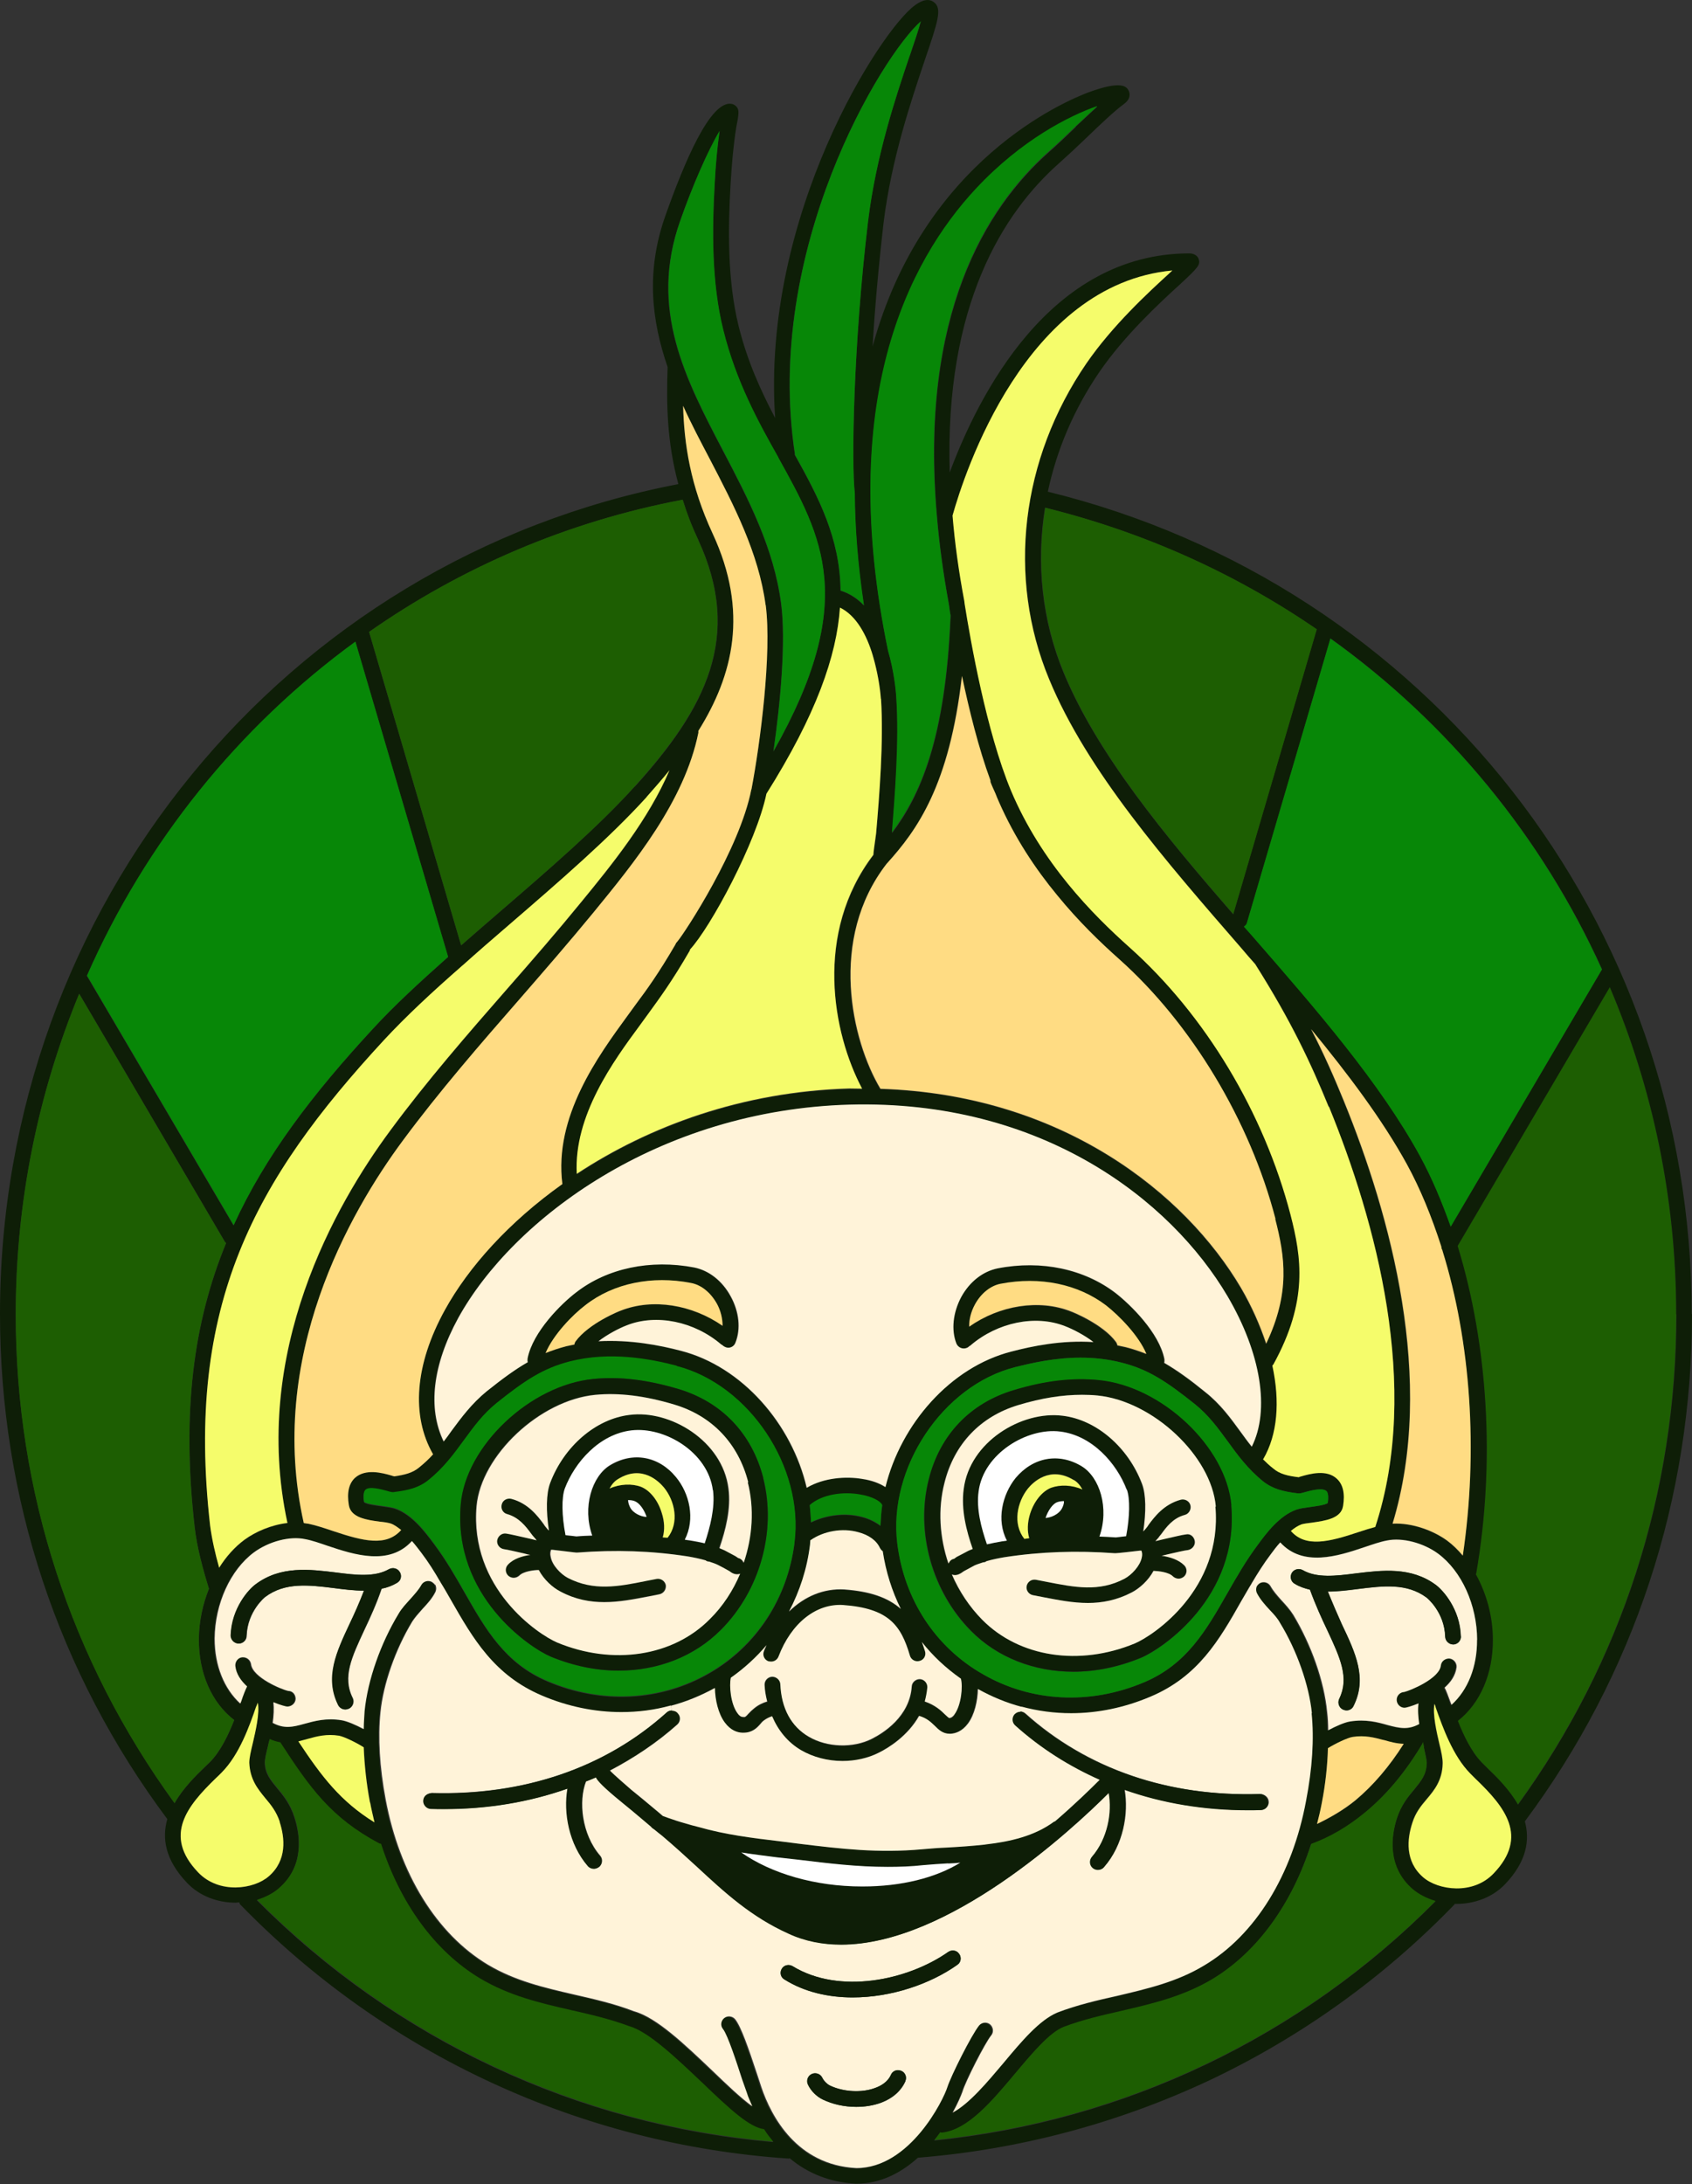 <svg width="300" height="387" viewBox="0 0 300 387" fill="none" xmlns="http://www.w3.org/2000/svg">
<rect x="0" y="0" width="300" height="387" fill="#333333" stroke="none"/>
<g clip-path="url(#clip0_31_524)">
<path d="M285.431 174.925C293.021 192.787 297.202 212.392 297.202 232.867C297.202 264.468 287.491 294.463 269.11 319.764C267.543 317.058 265.265 314.813 263.672 313.279L262.658 312.265C260.848 310.389 259.458 307.499 258.445 304.918C262.441 301.81 264.712 296.557 264.653 290.533C264.653 286.385 263.488 282.323 261.638 278.946C261.638 278.913 261.67 278.886 261.697 278.821C265.14 259.149 263.784 238.246 258.405 220.76L285.391 174.899L285.424 174.932L285.431 174.925Z" fill="#1D5E02"/>
<path d="M40.081 220.293C40.081 220.293 39.956 220.233 39.929 220.141L14.049 176.097C6.794 193.649 2.798 212.86 2.798 232.933C2.798 264.35 12.575 294.226 30.956 319.52C32.49 316.847 34.709 314.661 36.276 313.16C36.644 312.792 37.013 312.456 37.322 312.147C39.133 310.27 40.522 307.38 41.536 304.799C37.507 301.692 35.235 296.497 35.268 290.414C35.301 287.307 35.946 284.298 37.052 281.533C36.005 278.149 34.932 274.219 34.531 270.683C32.194 250.182 34.314 234.322 40.094 220.273V220.306L40.081 220.293ZM47.645 332.516C50.937 329.685 50.502 325.696 49.581 322.865C48.995 321.054 48.047 319.882 47 318.651C45.651 317.025 44.294 315.333 44.169 312.384C44.169 311.521 44.413 310.323 44.814 308.815C45.275 306.847 46.045 303.562 45.677 301.745C45.552 301.988 45.492 302.265 45.367 302.482C44.202 305.866 42.418 310.935 39.284 314.102C38.975 314.411 38.606 314.78 38.211 315.149C33.234 320.007 28.869 325.261 35.104 331.812C38.79 335.683 44.972 334.827 47.612 332.516H47.645ZM66.422 322.983C66.178 321.818 65.869 320.679 65.651 319.448C64.973 316.005 64.638 312.746 64.545 309.671C63.314 308.901 61.043 307.768 60.148 307.61C57.995 307.275 56.303 307.736 54.676 308.163C54.123 308.315 53.571 308.473 52.958 308.624C57.047 314.833 60.398 319.23 66.454 322.977H66.422V322.983ZM79.457 169.606L63.011 113.724C42.293 128.814 25.821 149.256 15.399 172.924L41.404 217.152C47 204.887 55.388 193.945 66.027 182.417C69.838 178.27 74.447 174.023 79.431 169.599H79.464L79.457 169.606ZM118.741 136.53C117.451 138.13 116.068 139.697 114.686 141.263C108.05 148.578 99.07 156.327 90.34 163.858C87.483 166.321 84.744 168.717 82.071 171.08C82.011 171.113 81.919 171.206 81.853 171.265C76.718 175.781 71.985 180.179 68.114 184.327C45.183 209.133 32.826 231.202 37.283 270.394C37.592 272.79 38.172 275.344 38.883 277.833C40.114 275.865 41.648 274.146 43.399 272.856C45.301 271.473 48.099 270.242 50.99 269.906C44.472 239.694 59.535 213.439 69.187 200.41C75.639 191.648 82.927 183.26 90.024 175.175C94.389 170.198 98.846 165.063 103.059 159.902C108.563 153.199 115.048 145.181 118.735 136.51V136.543L118.741 136.53ZM112.592 139.361C125.075 125.562 131.77 112.862 123.811 95.685C122.645 93.223 121.75 90.893 121.045 88.555C100.544 92.427 81.735 100.603 65.441 111.98L81.761 167.525C83.973 165.623 86.186 163.654 88.49 161.686C97.127 154.246 106.074 146.53 112.559 139.341L112.592 139.374V139.361ZM128.116 234.981C128.116 233.723 127.807 232.334 127.102 231.044C125.996 229.075 124.337 227.725 122.52 227.383C115.607 226.033 108.78 227.442 103.862 231.254C101.558 233.005 98.082 236.541 96.732 239.8C97.898 239.339 99.07 238.937 100.36 238.602C100.88 238.476 101.374 238.417 101.835 238.292C101.868 238.108 101.96 237.923 102.052 237.739C104.389 234.513 109.893 232.327 110.104 232.268C115.726 230.056 122.705 231.221 128.116 234.974V234.981ZM133.219 139.881C134.785 131.796 136.879 115.811 135.74 107.24C134.509 97.957 130.085 89.503 125.845 81.36C124.219 78.252 122.553 75.151 121.111 71.925C121.296 78.72 122.369 86.034 126.339 94.546C132.791 108.411 129.999 119.656 123.817 129.525V129.861C121.355 142.001 112.414 152.916 105.219 161.705C100.979 166.867 96.456 172.035 92.157 177.012C85.119 185.064 77.864 193.392 71.438 202.096C62.004 214.855 47.25 240.517 53.854 269.9C54.097 269.933 54.407 269.959 54.683 270.025C56.033 270.334 57.514 270.795 59.048 271.315C64.46 273.126 68.482 274.113 71.129 271.131C70.484 270.637 69.898 270.209 69.226 269.966C68.858 269.841 68.12 269.748 67.35 269.656C65.079 269.347 62.215 268.978 61.846 266.733C61.477 264.521 61.846 262.888 62.952 261.874C64.828 260.182 67.745 261.012 69.378 261.473C69.595 261.532 69.779 261.598 69.931 261.624C71.715 261.381 73.13 261.038 74.296 260.057C75.217 259.32 76.047 258.523 76.784 257.72C72.847 250.867 73.558 241.801 78.871 232.15C83.085 224.493 90.241 216.566 99.708 209.831C98.174 197.876 106.068 187.118 111.295 179.955L112.862 177.802C114.58 175.498 116.707 172.575 119.749 167.38C119.781 167.255 119.874 167.196 119.9 167.071C119.933 167.071 119.933 167.038 119.933 167.038L119.992 166.979C119.992 166.979 120.051 166.827 120.144 166.795C121.434 165.261 131.178 150.474 133.205 139.927C133.238 139.894 133.238 139.868 133.238 139.868H133.205L133.219 139.881ZM137.09 379.543C136.537 378.864 135.984 378.16 135.49 377.39C132.843 377.054 129.525 374.006 124.364 369.029C119.966 364.848 115.022 360.082 111.545 359.133C108.102 357.843 104.633 357.046 101.216 356.276C95.804 355.045 90.215 353.755 85.02 350.621C77.087 345.854 70.945 337.342 67.528 326.802C67.403 326.769 67.31 326.769 67.218 326.742C58.64 322.16 54.92 316.906 49.666 308.822C49.081 308.697 48.435 308.512 47.79 308.236C47.665 308.697 47.573 309.098 47.481 309.493C47.171 310.692 46.928 311.89 46.928 312.351C46.987 314.319 47.909 315.392 49.14 316.9C50.213 318.19 51.444 319.698 52.181 322.035C53.162 325.017 54.084 330.64 49.416 334.669C48.343 335.591 46.987 336.269 45.545 336.73C70.135 361.444 102.44 376.567 137.05 379.575L137.083 379.543H137.09ZM137.149 133.152C152.179 106.594 145.819 95.251 138.011 81.142C134.476 74.842 130.513 67.679 128.235 58.547C126.115 50.061 126.266 40.627 126.701 32.542C126.885 29.099 127.162 26.09 127.563 23.26C125.595 26.551 122.705 33.095 120.585 39.179C115.022 54.795 121.473 67.086 128.268 80.063C132.665 88.457 137.182 97.121 138.472 106.93C139.361 113.632 138.347 124.633 137.123 133.152H137.155H137.149ZM140.842 273.435C142.561 260.031 132.791 245.369 119.972 242.111C115.272 240.879 108.168 239.497 101.038 241.34C96.272 242.571 93.079 244.691 88.035 248.72C85.606 250.689 84.006 252.901 82.288 255.238C80.504 257.668 78.72 260.156 75.955 262.368C74.263 263.718 72.419 264.179 69.931 264.488C69.529 264.547 69.193 264.455 68.548 264.271C67.686 264.054 65.507 263.408 64.796 264.086C64.46 264.396 64.335 265.16 64.552 266.239C65.013 266.608 66.797 266.825 67.686 266.944C68.667 267.095 69.47 267.161 70.115 267.405C73.13 268.478 75.402 271.585 76.936 273.613C79.055 276.444 80.748 279.393 82.374 282.251C86.06 288.702 89.537 294.825 97.16 298.018C106.687 302.047 117.109 301.521 125.746 296.543C134.107 291.751 139.611 283.324 140.869 273.488L140.836 273.429L140.842 273.435ZM155.346 147.689C155.899 141.237 156.695 131.428 156.208 123.929C156.057 121.842 155.622 119.136 154.826 116.43C154.826 116.43 154.813 116.41 154.793 116.371V116.312C153.687 112.592 151.81 109.149 148.953 107.766C148.367 116.345 144.74 126.734 135.918 140.75C134.134 149.388 125.957 164.451 122.362 168.355C122.362 168.414 122.362 168.48 122.329 168.539C119.103 174.135 116.858 177.118 115.107 179.54L113.54 181.693C108.774 188.178 101.736 197.797 102.289 208.1C115.074 199.679 131.579 193.53 150.579 192.977C151.35 192.977 152.113 193.01 152.884 193.01C147.63 183.115 144.338 165.405 154.878 151.573C154.911 150.895 155.063 150.006 155.247 148.624L155.372 147.702H155.339L155.346 147.689ZM156.426 266.733C156.426 266.733 156.393 266.733 156.393 266.7C156.083 266.114 154.701 265.258 152.456 264.89C149.533 264.37 145.787 264.83 143.574 266.766C143.7 267.813 143.759 268.827 143.792 269.808C146.59 268.458 149.941 268.056 152.949 268.886C154.181 269.222 155.221 269.748 156.116 270.42C156.149 269.189 156.241 267.991 156.426 266.759V266.727V266.733ZM159.711 285.147C158.144 281.981 157.064 278.537 156.511 274.943C156.327 274.791 156.175 274.633 156.05 274.423C155.464 273.073 154.082 272.086 152.206 271.592C149.375 270.821 146.056 271.375 143.719 273.007H143.686C143.653 273.251 143.653 273.56 143.627 273.837C143.107 278.077 141.817 282.046 139.907 285.641C142.673 282.935 146.083 281.493 149.743 281.737C154.2 282.073 157.4 283.12 159.731 285.18L159.698 285.147H159.711ZM161.311 9.895C162.081 7.624 162.877 5.313 163.279 3.779C156.366 9.803 135.338 44.353 140.934 80.53C140.934 80.563 140.902 80.563 140.902 80.589C145.115 88.154 148.927 95.343 149.019 104.659C149.052 104.692 149.052 104.659 149.078 104.692C150.704 105.212 152.061 106.134 153.167 107.305C152.094 100.142 151.567 93.566 151.541 87.416C150.955 82.281 151.297 61.26 153.878 39.376C155.293 27.605 158.921 16.939 161.284 9.869L161.317 9.902L161.311 9.895ZM169.244 303.805C170.442 302.179 170.718 298.92 170.35 297.538C167.736 295.661 165.432 293.508 163.496 291.053C163.681 291.573 163.865 292.1 164.049 292.679C164.267 293.416 163.865 294.213 163.128 294.397C162.39 294.615 161.594 294.213 161.376 293.476C159.777 287.972 157.505 285.082 149.539 284.502C144.773 284.193 140.348 287.669 138.077 293.634C137.86 294.187 137.34 294.522 136.787 294.522C136.602 294.522 136.451 294.489 136.267 294.463C135.562 294.154 135.194 293.39 135.496 292.653C135.621 292.284 135.806 291.974 135.957 291.606C134.147 293.759 132.02 295.694 129.624 297.353C129.288 298.795 129.591 302.028 130.789 303.654C131.099 304.115 131.434 304.332 131.77 304.332C132.139 304.365 132.231 304.332 132.751 303.746C133.06 303.41 133.337 303.101 133.732 302.824C134.502 302.179 135.332 301.81 136.069 301.593C135.852 300.671 135.668 299.69 135.608 298.644C135.575 297.873 136.161 297.228 136.958 297.202C137.695 297.202 138.373 297.755 138.4 298.551C138.584 302.791 140.302 305.991 143.443 307.834C146.669 309.737 151.284 309.895 154.628 308.203C156.623 307.189 161.33 304.299 161.699 298.92C161.732 298.183 162.436 297.571 163.174 297.63C163.944 297.689 164.523 298.367 164.464 299.104C164.405 299.993 164.247 300.823 164.003 301.593C165.814 302.238 166.926 303.219 167.631 303.93C167.874 304.147 168.217 304.483 168.335 304.516C168.671 304.516 169.013 304.299 169.316 303.838L169.224 303.805H169.244ZM190.726 22.463C192.076 21.232 193.34 20.001 194.538 18.928C189.679 20.62 181.2 24.859 173.115 33.497C160.942 46.532 148.374 71.306 157.472 115.351C158.545 119.037 158.888 122.513 158.947 123.745C159.467 131.335 158.703 141.079 158.177 147.63C163.095 141.112 167.677 131.092 168.566 109.149C168.441 108.563 168.381 108.043 168.322 107.549L168.263 107.147C167.249 101.584 166.545 96.423 166.143 91.531C163.035 55.934 174.781 36.907 185.999 26.953C187.474 25.663 189.166 24.03 190.765 22.496L190.733 22.463H190.726ZM199.548 238.792C200.838 239.128 202.037 239.53 203.208 239.991C201.859 236.765 198.35 233.196 196.078 231.412C191.128 227.66 184.34 226.251 177.361 227.567C175.577 227.903 173.885 229.259 172.812 231.228C172.108 232.518 171.765 233.901 171.798 235.165C177.177 231.353 184.156 230.247 189.811 232.459C190.028 232.518 195.499 234.704 197.863 237.93C197.988 238.114 198.047 238.299 198.08 238.483C198.574 238.608 199.061 238.667 199.522 238.792H199.555H199.548ZM221.893 256.41C225.119 249.958 223.585 239.872 217.561 229.701C207.54 212.669 184.669 194.814 150.553 195.769C116.681 196.75 90.86 216.026 81.175 233.578C76.626 241.88 75.737 249.563 78.595 255.462C79.088 254.876 79.516 254.231 79.977 253.586C81.728 251.189 83.513 248.727 86.245 246.548C88.951 244.395 91.222 242.703 93.5 241.413C93.441 241.195 93.441 240.952 93.467 240.735C94.389 236.034 99.491 231.024 102.105 229.022C107.608 224.75 115.259 223.124 123.007 224.625C125.621 225.145 127.958 226.962 129.459 229.694C130.993 232.459 131.27 235.534 130.322 237.963C130.078 238.667 129.249 239.036 128.538 238.733C128.32 238.674 128.169 238.549 128.017 238.397C127.958 238.364 127.866 238.338 127.774 238.246C123.007 234.191 116.312 232.808 111.085 234.862C109.702 235.382 107.641 236.462 106.042 237.693C111.664 237.357 116.891 238.397 120.644 239.385C131.527 242.183 140.348 252.387 142.962 263.665C146.004 261.855 149.974 261.604 152.831 262.098C154.523 262.342 155.873 262.869 156.919 263.54C159.625 252.355 168.447 242.301 179.205 239.536C182.957 238.555 188.178 237.476 193.807 237.844C192.207 236.613 190.12 235.54 188.738 235.013C183.51 232.953 176.808 234.335 172.048 238.397C171.989 238.457 171.897 238.523 171.805 238.549C171.68 238.7 171.495 238.792 171.311 238.885C170.607 239.128 169.777 238.825 169.501 238.114C168.52 235.685 168.855 232.61 170.363 229.845C171.838 227.14 174.234 225.296 176.848 224.776C184.597 223.301 192.188 224.901 197.751 229.174C200.331 231.142 205.467 236.152 206.388 240.886C206.421 241.103 206.388 241.347 206.355 241.531C208.627 242.881 210.905 244.514 213.61 246.693C216.316 248.846 218.127 251.367 219.878 253.731C220.556 254.619 221.168 255.515 221.873 256.377L221.906 256.41H221.893ZM224.48 238.147C228.812 229.082 227.798 222.715 226.08 216.046C221.563 198.679 211.201 181.469 198.383 170.034C195.065 167.084 191.16 163.332 187.349 158.664C183.537 154.055 179.85 148.519 177.019 142.093C176.802 141.599 176.617 141.171 176.433 140.678C176.189 139.999 175.847 139.328 175.571 138.683C175.538 138.558 175.538 138.465 175.538 138.347C173.451 132.659 171.785 125.838 170.495 119.841C168.283 139.203 162.561 147.169 157.183 153.068C157.183 153.068 157.15 153.068 157.15 153.101C146.794 166.439 150.882 184.425 156.044 192.997C188.198 194.011 210.082 211.504 219.977 228.285C221.912 231.603 223.361 234.921 224.434 238.154H224.467L224.48 238.147ZM218.634 162.015L233.447 111.512C219.154 101.709 202.925 94.329 185.281 89.964C183.682 99.833 184.728 109.945 188.599 119.255C194.591 133.673 206.52 148.058 218.627 161.982V162.015H218.634ZM235.422 266.364C235.573 265.291 235.481 264.488 235.178 264.212C234.474 263.533 232.229 264.179 231.426 264.396C230.78 264.58 230.445 264.705 230.043 264.613C227.554 264.304 225.678 263.843 223.96 262.493C221.254 260.281 219.411 257.793 217.659 255.363C215.941 253.026 214.341 250.814 211.912 248.846C206.869 244.816 203.643 242.67 198.909 241.465C196.421 240.82 193.958 240.577 191.595 240.577C187.138 240.577 183.017 241.465 179.949 242.269C167.13 245.56 157.42 260.189 159.112 273.593C160.343 283.429 165.84 291.849 174.234 296.649C182.839 301.626 193.261 302.153 202.82 298.124C210.477 294.924 213.913 288.808 217.607 282.356C219.233 279.499 220.925 276.549 223.045 273.718C224.519 271.658 226.857 268.583 229.865 267.51C230.51 267.293 231.307 267.201 232.295 267.049C233.157 266.924 234.941 266.713 235.428 266.345V266.378L235.422 266.364ZM243.842 270.611C252.052 245.712 243.901 216.362 235.632 196.131C232.433 188.29 228.996 181.008 222.597 170.837C221.767 169.915 220.971 168.961 220.168 168.039C206.704 152.581 192.78 136.622 186.052 120.334C178.52 102.262 181.009 81.36 192.662 64.394C197.27 57.692 203.603 51.819 207.415 48.383C207.567 48.231 207.751 48.073 207.909 47.922C181.812 50.384 171.021 83.914 168.934 91.353C169.336 96.12 170.007 101.156 171.021 106.509L171.081 107.003C172.127 113.612 174.952 129.69 179.29 140.078C184.702 152.897 193.735 162.028 200.312 167.868C213.716 179.856 224.131 197.132 228.865 215.263C230.8 222.794 232.031 230.51 225.823 241.762C225.79 241.821 225.672 241.913 225.639 241.979C227.021 248.404 226.56 254.211 224.039 258.517C224.006 258.55 223.98 258.55 223.98 258.576C224.533 259.129 225.145 259.682 225.79 260.202C226.955 261.183 228.371 261.493 230.399 261.769C230.247 261.736 230.431 261.71 230.708 261.618C232.308 261.157 235.257 260.36 237.068 262.019C238.174 263.033 238.542 264.666 238.174 266.878C237.805 269.09 234.974 269.459 232.67 269.801C231.965 269.86 231.195 269.985 230.794 270.11C230.148 270.328 229.536 270.789 228.917 271.276C231.531 274.258 235.619 273.244 240.965 271.46C241.979 271.124 242.934 270.815 243.888 270.571L243.829 270.631L243.842 270.611ZM248.885 309.033C247.628 309 246.489 308.697 245.35 308.354C243.724 307.894 242.032 307.466 239.879 307.801C238.99 307.953 236.712 309.033 235.481 309.796C235.356 312.904 235.02 316.156 234.375 319.599C234.158 320.857 233.855 322.028 233.545 323.227C235.883 322.121 238.22 320.764 240.34 319.046C243.506 316.4 246.364 313.022 248.918 309.026H248.885V309.033ZM252.974 312.502C253.007 312.008 252.73 310.81 252.453 309.645C252.394 309.401 252.302 309.092 252.269 308.782C252.236 308.907 252.21 308.967 252.144 309.092C249.221 313.977 245.844 318.065 242.032 321.206C239.082 323.668 235.883 325.57 232.439 326.828C229.055 337.434 222.913 345.979 214.921 350.772C209.667 353.906 204.071 355.17 198.725 356.428C195.341 357.198 191.839 357.995 188.52 359.259C185.999 360.305 182.924 363.959 179.975 367.468C175.827 372.386 171.581 377.488 166.972 377.982H166.821C166.821 377.982 166.762 377.923 166.67 377.923C166.334 378.417 165.992 378.845 165.623 379.306C199.278 375.922 230.636 360.983 254.488 336.947C252.954 336.486 251.565 335.782 250.459 334.86C245.784 330.831 246.706 325.208 247.661 322.226C248.398 319.889 249.655 318.381 250.768 317.091C251.999 315.557 252.888 314.51 252.921 312.542L252.98 312.509L252.974 312.502ZM259.333 275.68C262.098 257.207 260.775 237.811 255.706 221.583C255.554 221.399 255.521 221.181 255.489 220.905C253.797 215.678 251.802 210.733 249.372 206.303C245.007 198.369 238.984 190.351 232.407 182.391C234.678 186.789 236.462 190.844 238.187 195.058C246.489 215.375 254.567 244.639 246.857 270.025C250.426 269.841 254.205 271.315 256.542 273.04C257.556 273.778 258.445 274.666 259.307 275.687H259.34L259.333 275.68ZM257.365 302.087C260.222 299.473 261.914 295.385 261.881 290.559C261.848 284.384 259.116 278.386 254.968 275.285C252.322 273.35 248.635 272.362 245.903 272.948C244.705 273.165 243.322 273.652 241.847 274.146C237.239 275.713 230.998 277.714 226.969 273.284C226.323 273.988 225.77 274.726 225.277 275.404C224.045 277.03 222.939 278.788 221.925 280.506C221.247 281.579 220.668 282.659 220.023 283.732C216.119 290.618 212.366 297.103 203.887 300.698C199.304 302.633 194.544 303.621 189.837 303.621C186.855 303.621 183.905 303.252 181.048 302.456C178.375 301.751 175.762 300.671 173.273 299.289C173.24 301.376 172.687 303.838 171.522 305.405C170.475 306.82 169.25 307.189 168.414 307.215H168.263C167.032 307.215 166.294 306.478 165.616 305.8C164.938 305.155 164.234 304.45 162.851 304.049C160.883 307.584 157.472 309.704 155.721 310.566C153.786 311.58 151.508 312.041 149.269 312.041C146.656 312.041 144.042 311.363 141.889 310.106C139.552 308.723 137.86 306.63 136.787 304.115C136.293 304.266 135.806 304.483 135.345 304.852C135.101 305.036 134.884 305.254 134.7 305.497C134.114 306.175 133.284 307.031 131.717 307.031H131.5C130.638 306.998 129.44 306.63 128.393 305.221C127.227 303.654 126.674 301.191 126.642 299.104C124.153 300.487 121.506 301.567 118.8 302.271C115.943 303.041 113.02 303.436 110.038 303.436C105.337 303.436 100.538 302.456 95.988 300.513C87.502 296.945 83.756 290.46 79.819 283.548C79.233 282.474 78.588 281.395 77.916 280.322C76.936 278.603 75.829 276.845 74.598 275.219C74.105 274.574 73.552 273.837 72.906 273.099C68.877 277.524 62.669 275.529 58.001 273.962C56.559 273.468 55.17 272.981 53.972 272.764C51.266 272.211 47.547 273.165 44.907 275.101C40.726 278.208 38.02 284.199 37.928 290.375C37.928 295.168 39.62 299.289 42.477 301.903C42.51 301.777 42.602 301.659 42.629 301.534C43.03 300.303 43.366 299.473 43.675 298.861C42.602 297.88 41.74 296.708 41.588 295.233C41.529 294.496 42.082 293.792 42.819 293.699C43.59 293.64 44.261 294.16 44.386 294.931C44.63 297.268 49.798 299.388 50.996 299.664C51.767 299.664 52.287 300.309 52.287 301.08C52.254 301.817 51.582 302.429 50.812 302.429H50.779C50.595 302.429 49.581 302.186 48.35 301.659C48.501 302.765 48.409 304.055 48.225 305.319C50.193 306.393 51.701 306.09 53.788 305.504C55.598 305.01 57.692 304.431 60.457 304.859C61.438 305.01 62.978 305.688 64.361 306.425C64.361 305.319 64.42 304.213 64.512 303.199C65.065 297.761 67.31 291.303 70.536 285.983C71.122 284.97 71.919 284.173 72.656 283.337C73.394 282.507 74.098 281.737 74.559 280.908C74.928 280.229 75.79 279.986 76.462 280.354C76.679 280.506 76.863 280.664 77.015 280.875C77.232 281.276 77.258 281.796 77.015 282.257C76.429 283.363 75.573 284.318 74.737 285.207C74.032 285.977 73.387 286.648 72.926 287.452C69.944 292.37 67.791 298.519 67.304 303.496C66.843 308.012 67.152 313.207 68.225 318.954C70.688 332.108 77.291 342.773 86.33 348.218C91.189 351.141 96.291 352.273 101.729 353.537C105.205 354.308 108.767 355.137 112.27 356.487C116.299 357.593 121.335 362.419 126.161 367.027C128.59 369.331 131.204 371.82 133.232 373.328C132.896 372.498 132.527 371.761 132.251 370.898L131.421 368.561C130.44 365.612 128.84 360.694 128.037 359.647C127.543 359.061 127.636 358.205 128.222 357.711C128.807 357.218 129.696 357.31 130.19 357.896C131.237 359.186 132.527 362.939 134.094 367.672L134.831 369.917C136.583 375.079 141.099 383.716 151.679 384.27C161.205 384.27 167.137 372.129 167.815 369.917C168.46 367.923 172.055 360.727 173.438 359.008C173.931 358.422 174.787 358.33 175.373 358.791C175.959 359.285 176.078 360.174 175.59 360.76C174.544 362.017 171.008 368.904 170.488 370.747C170.271 371.425 169.718 372.742 168.77 374.434C171.719 372.834 174.853 369.114 177.717 365.704C181.009 361.767 184.142 358.021 187.335 356.698C190.871 355.348 194.498 354.545 197.942 353.748C203.353 352.491 208.482 351.286 213.341 348.369C222.406 342.958 228.983 332.325 231.412 319.171C232.486 313.424 232.828 308.229 232.393 303.68C231.9 298.729 229.747 292.587 226.738 287.669C226.277 286.899 225.665 286.194 224.954 285.424C224.124 284.535 223.262 283.613 222.676 282.474C222.432 282.014 222.459 281.493 222.676 281.092C222.827 280.908 223.012 280.69 223.229 280.572C223.907 280.203 224.763 280.447 225.132 281.125C225.593 281.954 226.238 282.725 227.008 283.554C227.778 284.384 228.542 285.18 229.161 286.201C232.36 291.52 234.632 297.939 235.152 303.417C235.277 304.464 235.336 305.537 235.336 306.643C236.719 305.905 238.286 305.227 239.24 305.076C242.005 304.615 244.099 305.201 245.909 305.721C247.996 306.274 249.478 306.61 251.473 305.537C251.288 304.279 251.229 303.015 251.347 301.876C250.09 302.396 249.102 302.646 248.918 302.646H248.859C248.122 302.646 247.509 302.061 247.476 301.297C247.443 300.527 248.029 299.881 248.826 299.855C249.873 299.638 255.034 297.518 255.311 295.154C255.37 294.384 256.081 293.897 256.845 293.923C257.615 293.982 258.194 294.694 258.102 295.457C257.918 296.899 257.088 298.104 255.982 299.085C256.318 299.73 256.627 300.527 257.055 301.758C257.088 301.883 257.18 302.001 257.207 302.126L257.332 302.093L257.365 302.087ZM264.804 331.963C271.105 325.419 266.74 320.159 261.697 315.3L260.65 314.253C257.516 311.087 255.732 305.984 254.534 302.633C254.475 302.416 254.382 302.14 254.29 301.896C253.922 303.706 254.692 306.998 255.153 308.967C255.521 310.501 255.798 311.673 255.739 312.535C255.679 315.484 254.297 317.143 252.941 318.743C251.894 319.974 250.946 321.173 250.36 322.983C249.438 325.814 249.01 329.804 252.295 332.635C254.942 334.906 261.117 335.801 264.778 331.93L264.811 331.963H264.804ZM257.213 217.37L284.048 171.752C273.442 148.361 256.812 128.103 235.916 113.138L221.129 163.457C221.07 163.792 220.819 164.01 220.576 164.194C221.162 164.872 221.741 165.484 222.294 166.13C233.361 178.823 244.764 191.95 251.835 204.92C253.922 208.765 255.679 212.972 257.246 217.37H257.213ZM297.202 232.861C297.202 212.392 293.021 192.78 285.431 174.919L258.445 220.78C263.823 238.272 265.147 259.169 261.736 278.84C261.703 278.873 261.677 278.9 261.677 278.965C263.553 282.349 264.692 286.405 264.692 290.552C264.725 296.576 262.447 301.83 258.484 304.938C259.498 307.518 260.88 310.408 262.698 312.285L263.711 313.299C265.311 314.833 267.583 317.051 269.149 319.783C287.531 294.489 297.241 264.488 297.241 232.887L297.209 232.854L297.202 232.861ZM300 232.861C300 265.627 289.763 296.702 270.367 322.74C271.256 326.031 270.736 329.81 266.865 333.866C264.561 336.295 261.302 337.368 258.227 337.368H257.918C257.918 337.368 257.885 337.427 257.859 337.493C245.258 350.529 230.504 361.036 214.427 368.634C198.29 376.198 180.831 380.899 162.759 382.341C159.836 384.954 156.215 386.949 151.817 386.949C147.268 386.732 143.272 385.165 140.013 382.433C139.98 382.433 139.953 382.492 139.861 382.492H139.802C102.947 380.003 68.397 364.018 42.55 337.427C42.49 337.368 42.49 337.21 42.425 337.092C42.207 337.092 42.023 337.151 41.779 337.151C38.645 337.151 35.446 336.045 33.142 333.616C29.205 329.468 28.718 325.656 29.666 322.338C10.237 296.333 0 265.383 0 232.801C0 160.751 50.502 99.155 120.275 85.784C118.215 78.127 118.155 71.366 118.373 65.039C115.542 56.829 114.468 48.073 118.004 38.145C121.322 28.803 125.963 17.677 129.749 18.414C130.118 18.473 130.453 18.724 130.671 19C131.072 19.586 131.006 20.198 130.519 22.687C130.025 25.854 129.749 29.02 129.538 32.582C129.077 40.482 128.952 49.614 130.954 57.758C132.521 64.058 134.891 69.219 137.439 74.078C134.95 38.204 156.156 5.254 162.245 0.922C162.798 0.52 164.332 -0.553 165.564 0.369C167.098 1.475 166.301 3.812 163.964 10.665C161.627 17.644 158.032 28.158 156.649 39.587C155.728 47.639 155.083 54.986 154.714 61.411C163.72 28.335 189.08 17.828 193.043 16.347C199.067 14.135 199.772 15.458 200.081 16.011C200.266 16.32 200.667 17.394 199.311 18.407C197.619 19.639 195.097 22.035 192.675 24.372C191.049 25.939 189.324 27.539 187.816 28.889C177.855 37.678 167.499 54.031 168.388 83.723C173.431 70.168 186.065 44.9 210.898 44.9C211.576 44.9 212.281 45.236 212.498 45.822C212.899 46.928 212.439 47.388 209.272 50.338C205.552 53.722 199.377 59.436 194.92 65.921C190.403 72.531 187.355 79.72 185.788 87.127C253.039 103.605 299.947 163.358 299.947 232.821L300.007 232.854L300 232.861Z" fill="#0E1E07"/>
<path d="M284.048 171.759L257.213 217.376C255.646 212.978 253.895 208.772 251.802 204.927C244.731 191.957 233.328 178.829 222.261 166.136C221.708 165.491 221.155 164.879 220.543 164.201C220.786 164.016 221.037 163.799 221.096 163.463L235.883 113.145C256.785 128.116 273.416 148.367 284.015 171.759H284.048Z" fill="#078707"/>
<path d="M261.73 315.3C266.773 320.159 271.105 325.413 264.837 331.963C261.177 335.834 255.001 334.946 252.355 332.668C249.063 329.837 249.497 325.847 250.419 323.016C250.972 321.206 251.953 320.001 253 318.776C254.35 317.177 255.706 315.485 255.798 312.568C255.831 311.706 255.581 310.507 255.212 309C254.751 307.031 253.981 303.746 254.35 301.929C254.475 302.173 254.534 302.449 254.593 302.666C255.791 306.017 257.575 311.12 260.709 314.286L261.756 315.333L261.723 315.3H261.73Z" fill="#F5FC6B"/>
<path d="M257.674 291.415C258.445 291.382 259.057 290.737 259.024 289.973C258.899 285.115 255.824 281.764 254.626 280.875C250.202 277.583 245.007 278.261 240.425 278.814C236.857 279.275 233.513 279.677 230.991 278.228C230.313 277.859 229.457 278.077 229.055 278.748C228.687 279.426 228.904 280.282 229.576 280.651C230.438 281.171 231.36 281.48 232.281 281.698C233.262 284.404 234.368 286.833 235.389 288.953C237.66 293.811 239.293 297.347 237.476 301.034C237.14 301.738 237.417 302.601 238.121 302.936C238.305 302.996 238.523 303.088 238.766 303.088C239.286 303.088 239.78 302.778 239.997 302.317C242.46 297.4 240.366 292.942 237.91 287.781C237.14 286.063 236.284 284.094 235.448 282.033C237.199 282.033 239.016 281.816 240.827 281.573C245.251 281.02 249.465 280.499 252.967 283.107C253 283.139 256.134 285.687 256.259 290.019C256.292 290.79 256.937 291.402 257.674 291.402V291.415ZM261.888 290.559C261.921 295.352 260.262 299.473 257.371 302.087C257.338 301.962 257.246 301.843 257.22 301.718C256.759 300.487 256.483 299.658 256.147 299.045C257.253 298.064 258.082 296.893 258.267 295.418C258.326 294.68 257.773 293.976 257.009 293.884C256.272 293.851 255.567 294.345 255.475 295.115C255.232 297.452 250.037 299.572 248.99 299.816C248.22 299.849 247.608 300.494 247.641 301.257C247.674 301.995 248.286 302.607 249.023 302.607H249.083C249.267 302.607 250.248 302.364 251.512 301.837C251.361 302.943 251.453 304.233 251.637 305.497C249.669 306.57 248.161 306.235 246.074 305.682C244.263 305.162 242.17 304.608 239.405 305.036C238.424 305.188 236.883 305.866 235.501 306.603C235.501 305.497 235.442 304.391 235.316 303.377C234.796 297.906 232.518 291.481 229.325 286.161C228.68 285.147 227.943 284.351 227.173 283.515C226.435 282.685 225.757 281.915 225.296 281.085C224.928 280.407 224.065 280.164 223.394 280.532C223.176 280.657 222.992 280.868 222.841 281.052L221.952 280.532C222.966 278.814 224.072 277.056 225.303 275.43C225.797 274.752 226.35 274.015 226.995 273.31C231.024 277.734 237.232 275.74 241.874 274.173C243.348 273.679 244.731 273.192 245.929 272.974C248.635 272.421 252.355 273.376 254.995 275.312C259.175 278.419 261.881 284.41 261.907 290.586V290.553L261.888 290.559Z" fill="#FFF3D9"/>
<path d="M255.739 221.55C260.808 237.812 262.098 257.174 259.366 275.647C258.504 274.634 257.615 273.745 256.601 273.001C254.264 271.283 250.485 269.801 246.917 269.986C254.633 244.599 246.548 215.335 238.246 195.018C236.528 190.805 234.744 186.75 232.466 182.352C239.01 190.311 245.067 198.337 249.432 206.263C251.861 210.687 253.856 215.638 255.548 220.866C255.581 221.109 255.607 221.359 255.765 221.544H255.732L255.739 221.55Z" fill="#FFDC83"/>
<path d="M259.024 289.94C259.057 290.711 258.471 291.356 257.674 291.382H257.641C256.904 291.382 256.259 290.796 256.226 290C256.101 285.635 253 283.113 252.934 283.087C249.432 280.473 245.218 281 240.794 281.553C239.01 281.77 237.166 282.014 235.415 282.014C236.245 284.074 237.107 286.043 237.877 287.761C240.34 292.896 242.427 297.38 239.964 302.298C239.747 302.791 239.26 303.068 238.733 303.068C238.516 303.068 238.273 303.009 238.088 302.917C237.384 302.581 237.107 301.718 237.443 301.014C239.253 297.327 237.627 293.792 235.356 288.933C234.342 286.813 233.236 284.384 232.249 281.678C231.327 281.461 230.372 281.158 229.543 280.631C228.865 280.262 228.654 279.4 229.023 278.729C229.424 278.05 230.28 277.84 230.958 278.208C233.447 279.65 236.798 279.255 240.392 278.794C244.975 278.241 250.169 277.563 254.593 280.855C255.791 281.744 258.866 285.095 258.991 289.954H259.024V289.94Z" fill="#0E1E07"/>
<path d="M252.447 309.586C252.69 310.784 253 311.982 252.967 312.443C252.934 314.411 252.045 315.458 250.814 316.992C249.741 318.283 248.477 319.79 247.707 322.127C246.726 325.11 245.83 330.732 250.505 334.761C251.611 335.683 252.993 336.387 254.534 336.848C230.682 360.885 199.298 375.823 165.669 379.207C166.038 378.746 166.373 378.318 166.716 377.824C166.775 377.824 166.841 377.884 166.867 377.884H167.019C171.627 377.39 175.9 372.288 180.021 367.37C182.971 363.867 186.012 360.207 188.567 359.16C191.885 357.902 195.387 357.099 198.771 356.329C204.15 355.072 209.713 353.808 214.967 350.674C222.926 345.881 229.075 337.335 232.486 326.729C235.929 325.472 239.122 323.563 242.078 321.107C245.89 317.973 249.274 313.885 252.19 308.993C252.223 308.868 252.249 308.809 252.315 308.684C252.348 308.993 252.44 309.27 252.5 309.546L252.44 309.579L252.447 309.586Z" fill="#1D5E02"/>
<path d="M245.35 308.322C246.515 308.657 247.628 308.967 248.885 309C246.364 312.996 243.474 316.38 240.307 319.02C238.187 320.738 235.883 322.062 233.513 323.201C233.822 322.002 234.099 320.863 234.342 319.573C235.02 316.13 235.356 312.871 235.448 309.77C236.679 309 238.951 307.894 239.846 307.775C241.999 307.439 243.691 307.9 245.317 308.328H245.35V308.322Z" fill="#FFDC83"/>
<path d="M235.632 196.098C243.901 216.323 252.012 245.679 243.842 270.578C242.92 270.822 241.94 271.131 240.919 271.467C235.6 273.251 231.485 274.265 228.871 271.282C229.457 270.789 230.102 270.361 230.747 270.117C231.116 269.992 231.913 269.9 232.624 269.808C234.928 269.472 237.759 269.103 238.128 266.885C238.496 264.673 238.128 263.04 237.022 262.026C235.211 260.334 232.255 261.164 230.662 261.624C230.418 261.684 230.201 261.749 230.352 261.776C228.292 261.532 226.876 261.19 225.744 260.209C225.066 259.689 224.486 259.136 223.933 258.583C223.933 258.55 223.966 258.55 223.993 258.524C226.514 254.192 226.975 248.378 225.593 241.986C225.625 241.926 225.744 241.834 225.777 241.768C231.985 230.517 230.754 222.801 228.818 215.27C224.085 197.132 213.696 179.856 200.266 167.874C193.721 162.035 184.649 152.903 179.244 140.085C174.912 129.696 172.081 113.586 171.034 107.009L170.975 106.516C169.961 101.137 169.283 96.127 168.888 91.36C170.975 83.921 181.766 50.384 207.863 47.928C207.712 48.08 207.527 48.238 207.369 48.389C203.557 51.865 197.224 57.705 192.615 64.4C180.995 81.366 178.507 102.269 186.006 120.341C192.734 136.629 206.691 152.587 220.122 168.046C220.892 168.967 221.721 169.922 222.551 170.844C228.976 181.015 232.387 188.336 235.586 196.138L235.646 196.078L235.632 196.098Z" fill="#F5FC6B"/>
<path d="M202.287 293.785C206.039 292.218 219.713 283.06 218.298 266.766C217.409 256.437 205.973 245.653 194.781 244.573C190.173 244.112 185.255 244.698 179.692 246.357C172.009 248.661 166.656 254.257 164.662 262.125C162.265 271.467 165.215 282.073 172.16 289.019C176.861 293.752 183.379 296.241 190.298 296.241C194.235 296.241 198.323 295.411 202.254 293.779H202.287V293.785ZM235.172 264.185C235.507 264.495 235.573 265.259 235.415 266.338C234.921 266.707 233.137 266.924 232.281 267.043C231.3 267.194 230.497 267.26 229.852 267.504C226.837 268.577 224.533 271.684 223.032 273.712C220.912 276.543 219.22 279.492 217.593 282.349C213.907 288.801 210.431 294.924 202.807 298.117C193.28 302.146 182.826 301.62 174.221 296.642C165.827 291.85 160.33 283.423 159.098 273.587C157.38 260.183 167.124 245.521 179.935 242.262C183.043 241.492 187.131 240.57 191.582 240.57C193.919 240.57 196.375 240.814 198.896 241.459C203.63 242.657 206.856 244.81 211.899 248.839C214.328 250.808 215.928 253.02 217.646 255.357C219.397 257.786 221.214 260.275 223.947 262.487C225.665 263.836 227.515 264.297 230.03 264.607C230.431 264.666 230.767 264.574 231.412 264.389C232.242 264.172 234.454 263.527 235.165 264.205V264.172L235.172 264.185Z" fill="#078707"/>
<path d="M233.486 111.48L218.673 161.982C206.559 148.058 194.637 133.673 188.646 119.255C184.774 109.939 183.728 99.827 185.327 89.964C203.004 94.329 219.2 101.703 233.493 111.512V111.48H233.486Z" fill="#1D5E02"/>
<path d="M160.54 368.752C160.85 368.048 160.507 367.218 159.803 366.942C159.098 366.665 158.269 366.942 157.992 367.679C157.439 368.937 156.208 369.615 155.287 369.95C152.89 370.872 149.539 370.688 147.169 369.549C146.649 369.305 146.096 368.719 145.819 368.166C145.484 367.462 144.621 367.185 143.943 367.521C143.239 367.857 142.962 368.686 143.298 369.397C143.818 370.503 144.832 371.517 145.944 372.044C147.696 372.906 149.789 373.334 151.843 373.334C153.41 373.334 154.885 373.091 156.241 372.597C158.328 371.827 159.809 370.477 160.573 368.752H160.54ZM169.731 348.159C170.376 347.757 170.501 346.868 170.067 346.223C169.665 345.578 168.776 345.453 168.131 345.887C160.968 350.93 148.861 353.478 140.559 348.409C139.881 348.007 139.025 348.192 138.624 348.87C138.222 349.548 138.439 350.404 139.117 350.772C142.686 353.017 146.958 353.939 151.198 353.939C157.992 353.939 164.905 351.602 169.764 348.159H169.731ZM232.558 303.588C233.019 308.137 232.683 313.365 231.577 319.079C229.148 332.233 222.571 342.899 213.505 348.277C208.646 351.2 203.518 352.366 198.106 353.656C194.63 354.426 191.035 355.256 187.5 356.606C184.3 357.955 181.167 361.675 177.881 365.612C175.024 368.996 171.89 372.742 168.934 374.342C169.856 372.65 170.409 371.326 170.653 370.655C171.173 368.844 174.708 361.925 175.755 360.668C176.249 360.082 176.124 359.193 175.538 358.699C174.952 358.238 174.096 358.33 173.602 358.916C172.22 360.635 168.625 367.831 167.98 369.825C167.302 372.037 161.37 384.177 151.843 384.177C141.27 383.624 136.754 375.02 134.996 369.825L134.259 367.58C132.692 362.847 131.401 359.127 130.355 357.804C129.861 357.218 128.972 357.126 128.386 357.619C127.8 358.113 127.708 358.969 128.202 359.555C129.031 360.602 130.631 365.52 131.586 368.469L132.415 370.806C132.659 371.669 133.06 372.406 133.396 373.236C131.336 371.761 128.722 369.239 126.325 366.935C121.467 362.327 116.457 357.501 112.434 356.395C108.932 355.045 105.363 354.242 101.894 353.445C96.456 352.188 91.354 351.016 86.495 348.126C77.429 342.688 70.852 332.022 68.39 318.862C67.317 313.114 67.007 307.92 67.468 303.404C67.962 298.427 70.115 292.277 73.091 287.36C73.585 286.589 74.197 285.918 74.901 285.115C75.731 284.226 76.593 283.304 77.173 282.165C77.416 281.704 77.39 281.184 77.173 280.783L78.035 280.262C78.713 281.336 79.325 282.415 79.938 283.488C83.875 290.375 87.621 296.86 96.107 300.454C100.656 302.39 105.449 303.377 110.156 303.377C113.139 303.377 116.055 303.009 118.919 302.212L119.163 303.075C118.827 303.075 118.484 303.2 118.241 303.443C107.299 313.279 92.855 318.164 76.56 317.703C75.639 317.828 75.145 318.289 75.118 319.086C75.118 319.823 75.704 320.501 76.501 320.501C77.238 320.534 78.035 320.534 78.772 320.534C86.548 320.534 93.895 319.303 100.689 316.907C99.952 321.146 100.906 326.742 104.317 330.647C104.56 330.956 104.995 331.107 105.363 331.107C105.699 331.107 106.009 330.982 106.285 330.772C106.838 330.278 106.93 329.389 106.41 328.803C103.118 324.991 102.565 319.092 103.922 315.649C104.567 315.432 105.153 315.155 105.732 314.912C106.042 315.498 106.963 316.538 110.281 319.277C111.539 320.323 112.803 321.364 114.093 322.443C114.587 322.845 115.074 323.214 115.509 323.642C115.66 323.826 115.844 323.977 116.095 324.135C116.555 324.504 116.983 324.873 117.477 325.241C119.63 327.052 121.691 328.928 123.653 330.745C128.603 335.327 133.271 339.626 139.848 342.583C142.83 343.965 145.997 344.551 149.223 344.551C168.157 344.518 190.015 324.293 196.651 317.657C197.296 321.1 196.467 325.775 193.669 329.001C193.175 329.587 193.208 330.475 193.82 330.969C194.064 331.186 194.406 331.305 194.742 331.305C195.111 331.305 195.512 331.153 195.789 330.811C199.173 326.94 200.154 321.344 199.416 317.104C206.145 319.501 213.525 320.732 221.333 320.732C222.07 320.732 222.808 320.732 223.611 320.699C224.381 320.699 224.993 320.021 224.96 319.283C224.96 318.513 224.223 317.934 223.545 317.901C207.257 318.421 192.806 313.477 181.805 303.608C181.562 303.391 181.219 303.272 180.883 303.272L181.127 302.41C183.984 303.18 186.934 303.575 189.916 303.575C194.617 303.575 199.383 302.594 203.965 300.652C212.452 297.083 216.198 290.599 220.102 283.686C220.747 282.613 221.333 281.533 222.004 280.46L222.893 280.98C222.676 281.382 222.65 281.902 222.893 282.363C223.479 283.469 224.335 284.423 225.165 285.312C225.869 286.049 226.514 286.754 226.949 287.557C229.964 292.475 232.11 298.624 232.604 303.568L232.545 303.601L232.558 303.588Z" fill="#FFF3D9"/>
<path d="M226.106 215.987C227.824 222.656 228.812 229.023 224.506 238.088C223.433 234.862 221.985 231.544 220.049 228.219C210.154 211.438 188.264 193.945 156.116 192.931C150.981 184.353 146.866 166.373 157.222 153.035C157.222 153.002 157.255 153.002 157.255 153.002C162.634 147.07 168.348 139.137 170.567 119.775C171.825 125.766 173.516 132.593 175.61 138.281C175.61 138.406 175.61 138.499 175.643 138.617C175.887 139.295 176.229 139.967 176.505 140.612C176.69 141.106 176.874 141.534 177.091 142.027C179.922 148.479 183.609 153.983 187.421 158.598C191.233 163.272 195.137 167.019 198.455 169.968C211.273 181.404 221.629 198.613 226.152 215.981H226.119L226.106 215.987Z" fill="#FFDC83"/>
<path d="M170.258 330.054C169.553 330.113 168.816 330.179 168.105 330.205C166.571 330.265 165.122 330.39 163.74 330.515C161.528 330.732 159.408 330.824 157.38 330.824C151.968 330.824 146.899 330.179 141.369 329.534L137.741 329.132C135.654 328.889 133.528 328.612 131.441 328.27C136.76 332.022 144.569 334.294 152.838 334.294H152.989C159.842 334.294 165.959 332.76 170.264 330.08V330.047L170.258 330.054ZM224.875 319.329C224.908 320.067 224.322 320.745 223.525 320.745C222.755 320.778 221.991 320.778 221.247 320.778C213.472 320.778 206.092 319.547 199.331 317.15C200.068 321.39 199.113 326.986 195.703 330.857C195.46 331.193 195.025 331.351 194.656 331.351C194.321 331.351 193.978 331.226 193.735 331.015C193.149 330.521 193.089 329.633 193.583 329.047C196.381 325.847 197.211 321.146 196.566 317.703C189.929 324.339 168.072 344.571 149.138 344.597C145.912 344.597 142.712 344.011 139.763 342.629C133.153 339.646 128.511 335.374 123.567 330.791C121.598 328.981 119.538 327.105 117.392 325.287C116.898 324.919 116.47 324.55 116.009 324.181C115.765 324.03 115.548 323.872 115.423 323.688C114.962 323.286 114.501 322.917 114.008 322.489C112.75 321.416 111.486 320.37 110.196 319.323C106.878 316.617 105.956 315.57 105.646 314.958C105.061 315.201 104.448 315.478 103.836 315.695C102.486 319.138 103.066 325.037 106.325 328.849C106.845 329.435 106.785 330.324 106.2 330.818C105.89 331.035 105.614 331.153 105.278 331.153C104.909 331.153 104.508 331.002 104.231 330.693C100.847 326.789 99.866 321.193 100.603 316.953C93.809 319.349 86.495 320.58 78.687 320.58C77.949 320.58 77.153 320.58 76.415 320.547C75.645 320.547 75.033 319.869 75.033 319.132C75.066 318.362 75.553 317.874 76.475 317.749C92.795 318.21 107.213 313.325 118.155 303.489C118.399 303.246 118.741 303.121 119.077 303.121C119.479 303.121 119.847 303.272 120.124 303.614C120.644 304.167 120.618 305.056 119.999 305.583C116.371 308.809 112.342 311.515 108.076 313.727C108.109 313.727 108.109 313.76 108.135 313.786C108.721 314.431 111.117 316.492 111.855 317.137C113.145 318.184 114.436 319.257 115.7 320.304C116.286 320.824 116.898 321.318 117.451 321.778C117.945 321.963 118.8 322.272 119.018 322.331C120.216 322.792 121.355 323.069 122.52 323.405L123.936 323.773C128.452 325.064 133.278 325.676 137.985 326.236L141.613 326.696C149.144 327.585 155.662 328.388 163.404 327.677C164.82 327.552 166.327 327.46 167.861 327.368C170.014 327.243 172.285 327.124 174.53 326.848C174.59 326.848 174.655 326.815 174.715 326.815C179.08 326.295 183.319 325.281 186.67 322.878C186.73 322.819 186.855 322.753 186.98 322.726C190.482 319.711 193.247 317.038 194.88 315.379C189.376 312.95 184.307 309.757 179.791 305.695C179.238 305.175 179.205 304.312 179.666 303.726C179.975 303.417 180.344 303.265 180.712 303.265C181.048 303.265 181.39 303.391 181.634 303.601C192.635 313.47 207.086 318.414 223.374 317.894C224.052 317.927 224.789 318.48 224.789 319.277L224.881 319.31L224.875 319.329Z" fill="#0E1E07"/>
<path d="M217.62 229.635C223.611 239.806 225.184 249.892 221.952 256.344C221.247 255.482 220.602 254.593 219.957 253.698C218.206 251.301 216.422 248.813 213.689 246.66C210.984 244.448 208.712 242.815 206.434 241.498C206.467 241.314 206.494 241.097 206.467 240.853C205.546 236.12 200.384 231.142 197.83 229.141C192.266 224.868 184.676 223.242 176.927 224.743C174.313 225.263 171.95 227.08 170.442 229.813C168.967 232.578 168.631 235.652 169.579 238.082C169.889 238.786 170.686 239.128 171.39 238.852C171.574 238.793 171.759 238.667 171.884 238.516C172.009 238.483 172.068 238.457 172.127 238.365C176.894 234.309 183.589 232.927 188.817 234.981C190.199 235.501 192.293 236.581 193.886 237.812C188.264 237.443 183.036 238.516 179.284 239.504C168.526 242.269 159.737 252.322 156.998 263.507C155.952 262.829 154.569 262.309 152.91 262.065C150.053 261.572 146.089 261.822 143.041 263.632C140.427 252.355 131.605 242.144 120.723 239.352C116.97 238.371 111.749 237.357 106.12 237.66C107.72 236.429 109.781 235.356 111.164 234.829C116.391 232.769 123.093 234.151 127.853 238.213C127.978 238.272 128.037 238.338 128.096 238.365C128.248 238.516 128.406 238.608 128.617 238.7C129.321 239.01 130.151 238.641 130.401 237.93C131.382 235.501 131.079 232.426 129.538 229.661C128.064 226.955 125.693 225.112 123.086 224.592C115.337 223.117 107.687 224.717 102.184 228.99C99.57 230.958 94.468 235.995 93.546 240.702C93.513 240.919 93.513 241.163 93.579 241.38C91.308 242.67 89.029 244.362 86.324 246.515C83.618 248.727 81.807 251.189 80.056 253.553C79.595 254.198 79.167 254.81 78.674 255.429C75.816 249.53 76.705 241.874 81.254 233.545C90.939 215.994 116.753 196.691 150.632 195.736C184.722 194.814 207.586 212.643 217.64 229.668L217.607 229.635H217.62Z" fill="#FFF3D9"/>
<path d="M188.639 266.213V265.996C188.178 265.996 187.75 266.055 187.382 266.213C186.644 266.523 185.815 267.629 185.387 268.978C186.493 268.919 187.783 268.241 188.244 267.378C188.461 267.01 188.613 266.608 188.646 266.213H188.639ZM191.924 263.909C191.523 263.172 191.002 262.559 190.39 262.217C186.117 259.603 183.076 262.711 182.273 263.692C180.337 266.088 179.508 269.959 181.627 272.639C181.937 272.606 182.18 272.579 182.49 272.514C182.121 271.282 182.154 269.749 182.641 268.182C183.346 265.937 184.761 264.185 186.361 263.573C187.961 262.987 190.048 263.053 191.924 263.883V263.915V263.909ZM199.699 272.204C200.345 268.761 200.404 265.535 199.824 263.935C198.073 259.327 193.708 254.317 188.02 253.639C182.213 252.934 174.432 257.51 173.576 264.245C173.174 267.352 174.07 270.729 175.05 273.62C175.939 273.402 176.835 273.251 177.697 273.1L178.586 272.974C176.683 269.314 177.756 264.765 180.12 261.881C183.227 258.161 187.803 257.332 191.858 259.794C195.025 261.73 196.776 267.174 194.992 272.244C195.973 272.277 196.928 272.303 197.915 272.395C198.067 272.362 198.837 272.27 199.726 272.178L199.693 272.211L199.699 272.204ZM201.24 291.171C204.558 289.756 216.764 281.579 215.5 266.951C214.73 258.003 204.314 248.233 194.538 247.279C193.649 247.22 192.727 247.154 191.773 247.154C188.297 247.154 184.61 247.74 180.521 248.964C173.793 250.959 169.119 255.851 167.394 262.763C166.196 267.438 166.531 272.448 168.098 277.056C168.283 276.655 168.618 276.319 169.079 276.227C169.296 276.042 169.448 275.983 169.54 275.891C170.218 275.555 170.83 275.213 171.476 274.877C171.785 274.726 172.062 274.634 172.397 274.476C171.291 271.309 170.31 267.497 170.797 263.869C171.844 255.475 181.094 249.945 188.349 250.867C194.314 251.571 199.969 256.43 202.425 262.948C203.129 264.824 203.162 267.899 202.642 271.368C202.767 271.243 202.827 271.151 202.952 271.032C203.103 270.848 203.261 270.664 203.353 270.539L203.597 270.17C204.611 268.82 206.243 266.542 209.285 265.746C210.022 265.561 210.819 265.963 211.003 266.727C211.188 267.497 210.76 268.261 209.989 268.445C207.902 268.998 206.698 270.657 205.842 271.829L205.506 272.231C205.381 272.415 205.17 272.632 204.953 272.909C204.92 272.968 204.828 273.034 204.802 273.093C205.262 272.968 205.723 272.876 206.336 272.724C207.87 272.389 209.562 271.987 210.207 271.895C210.977 271.71 211.649 272.296 211.774 273.06C211.925 273.797 211.372 274.502 210.608 274.66C210.022 274.719 208.396 275.121 206.948 275.43C206.579 275.555 206.243 275.614 205.901 275.674C207.317 275.858 208.883 276.352 209.897 277.366C210.45 277.919 210.45 278.781 209.897 279.334C209.654 279.578 209.252 279.736 208.916 279.736C208.548 279.736 208.179 279.584 207.902 279.334C207.198 278.597 205.381 278.412 204.459 278.353C203.538 280.072 201.971 281.461 200.614 282.165C197.968 283.548 195.361 284.041 192.839 284.041C190.166 284.041 187.553 283.521 184.972 283.028L183.069 282.659C182.332 282.507 181.812 281.796 181.963 281.033C182.115 280.295 182.826 279.802 183.589 279.927L185.492 280.295C190.469 281.276 194.775 282.106 199.324 279.742C200.582 279.064 202.089 277.497 202.366 276.023C202.491 275.529 202.425 275.134 202.306 274.765H202.089C197.876 275.259 197.816 275.226 197.573 275.226C190.844 274.732 184.419 274.982 178.053 275.93C176.979 276.115 175.9 276.332 174.853 276.635C174.794 276.668 174.669 276.76 174.609 276.786C174.484 276.819 174.366 276.846 174.241 276.846C173.721 277.03 173.168 277.181 172.707 277.399C172.062 277.734 171.476 278.077 170.83 278.413C170.277 278.814 169.54 279.334 168.711 278.998C169.968 281.981 171.818 284.687 174.089 287.024C180.699 293.66 191.305 295.293 201.167 291.204L201.227 291.171H201.24ZM218.298 266.733C219.713 283.021 206.033 292.185 202.287 293.752C198.35 295.378 194.261 296.214 190.331 296.214C183.418 296.214 176.868 293.726 172.193 288.992C165.28 282.014 162.324 271.44 164.695 262.098C166.663 254.231 172.042 248.635 179.725 246.331C185.288 244.639 190.206 244.086 194.814 244.547C206 245.62 217.435 256.443 218.331 266.74H218.298V266.733Z" fill="#0E1E07"/>
<path d="M215.5 266.983C216.757 281.612 204.558 289.789 201.24 291.204C191.371 295.293 180.739 293.667 174.162 287.024C171.89 284.72 170.073 281.981 168.783 278.998C169.612 279.334 170.35 278.814 170.903 278.413C171.548 278.077 172.134 277.734 172.779 277.399C173.24 277.181 173.793 277.03 174.313 276.846C174.438 276.846 174.557 276.813 174.682 276.786C174.741 276.753 174.866 276.661 174.925 276.635C175.972 276.326 177.045 276.115 178.125 275.93C184.485 274.95 190.91 274.732 197.645 275.226C197.863 275.226 197.955 275.259 202.162 274.765H202.379C202.53 275.134 202.563 275.535 202.438 276.023C202.129 277.497 200.654 279.064 199.396 279.742C194.847 282.139 190.574 281.276 185.564 280.295L183.662 279.927C182.891 279.802 182.187 280.295 182.036 281.033C181.884 281.803 182.404 282.507 183.142 282.659L185.044 283.028C187.625 283.521 190.206 284.041 192.912 284.041C195.433 284.041 198.047 283.548 200.687 282.165C202.036 281.461 203.61 280.078 204.532 278.353C205.42 278.386 207.238 278.571 207.975 279.334C208.218 279.578 208.62 279.736 208.989 279.736C209.325 279.736 209.693 279.584 209.97 279.334C210.523 278.781 210.523 277.919 209.97 277.366C208.956 276.352 207.389 275.891 205.973 275.674C206.309 275.614 206.652 275.522 207.02 275.43C208.462 275.094 210.062 274.726 210.681 274.66C211.418 274.508 211.971 273.797 211.846 273.06C211.721 272.323 211.076 271.71 210.279 271.895C209.634 271.954 207.942 272.389 206.408 272.724C205.822 272.876 205.335 272.968 204.874 273.093C204.907 273.034 204.999 272.968 205.025 272.909C205.243 272.665 205.486 272.415 205.578 272.231L205.914 271.829C206.777 270.631 207.975 268.998 210.062 268.445C210.799 268.261 211.26 267.464 211.076 266.727C210.891 265.989 210.095 265.561 209.357 265.746C206.316 266.575 204.657 268.853 203.669 270.17L203.426 270.539C203.426 270.539 203.182 270.848 203.024 271.032C202.899 271.157 202.84 271.25 202.715 271.368C203.235 267.892 203.208 264.824 202.497 262.948C200.035 256.43 194.38 251.578 188.422 250.867C181.167 249.945 171.917 255.475 170.87 263.869C170.376 267.53 171.364 271.309 172.47 274.476C172.134 274.627 171.825 274.719 171.548 274.877C170.903 275.213 170.291 275.555 169.612 275.891C169.553 275.95 169.395 276.042 169.152 276.227C168.691 276.286 168.381 276.628 168.171 277.056C166.604 272.448 166.268 267.405 167.466 262.763C169.184 255.877 173.826 250.992 180.594 248.964C184.682 247.733 188.369 247.154 191.845 247.154C192.767 247.154 193.721 247.187 194.61 247.279C204.413 248.26 214.802 258.003 215.572 266.951L215.513 266.983H215.5Z" fill="#FFF3D9"/>
<path d="M203.235 239.899C202.069 239.438 200.898 239.036 199.574 238.7C199.081 238.575 198.593 238.516 198.132 238.391C198.1 238.207 198.007 238.022 197.915 237.838C195.578 234.612 190.074 232.426 189.864 232.367C184.241 230.155 177.23 231.294 171.851 235.073C171.818 233.815 172.16 232.426 172.865 231.136C173.938 229.167 175.63 227.818 177.414 227.475C184.393 226.126 191.154 227.535 196.131 231.32C198.402 233.104 201.911 236.64 203.261 239.899H203.228H203.235Z" fill="#FFDC83"/>
<path d="M199.792 263.942C200.377 265.542 200.312 268.8 199.666 272.211C198.778 272.336 197.974 272.395 197.856 272.428C196.875 272.369 195.92 272.303 194.933 272.277C196.717 267.207 194.966 261.763 191.799 259.827C187.744 257.365 183.161 258.201 180.054 261.914C177.717 264.837 176.611 269.353 178.52 273.007L177.631 273.132C176.769 273.284 175.88 273.442 174.985 273.653C173.971 270.729 173.082 267.352 173.51 264.278C174.372 257.549 182.148 252.934 187.954 253.671C193.642 254.35 198.007 259.327 199.759 263.968L199.792 263.935V263.942Z" fill="white"/>
<path d="M194.538 18.836C193.34 19.909 192.076 21.14 190.726 22.371C189.126 23.938 187.434 25.538 185.959 26.828C174.741 36.789 162.996 55.816 166.103 91.406C166.505 96.291 167.209 101.459 168.223 107.022L168.283 107.424C168.342 107.918 168.434 108.438 168.526 109.024C167.637 130.973 163.055 140.994 158.137 147.505C158.657 140.961 159.428 131.217 158.908 123.62C158.848 122.389 158.506 118.919 157.433 115.226C148.334 71.181 160.909 46.401 173.075 33.372C181.16 24.735 189.646 20.495 194.498 18.803L194.531 18.836H194.538Z" fill="#078707"/>
<path d="M190.39 262.25C190.976 262.586 191.496 263.172 191.924 263.942C190.048 263.112 187.987 263.053 186.361 263.632C184.761 264.278 183.346 266.029 182.641 268.241C182.148 269.808 182.121 271.348 182.49 272.573C182.181 272.606 181.937 272.632 181.627 272.698C179.508 270.025 180.337 266.154 182.273 263.751C183.102 262.737 186.117 259.662 190.39 262.276V262.243V262.25Z" fill="#F5FC6B"/>
<path d="M188.639 265.996V266.213C188.606 266.582 188.455 266.983 188.237 267.378C187.744 268.241 186.486 268.912 185.38 268.978C185.841 267.629 186.638 266.516 187.375 266.213C187.744 266.062 188.204 265.996 188.632 265.996H188.639Z" fill="white"/>
<path d="M194.966 315.392C193.34 317.019 190.568 319.724 187.066 322.74C186.94 322.773 186.848 322.799 186.756 322.891C183.405 325.32 179.165 326.334 174.8 326.828C174.741 326.828 174.675 326.861 174.616 326.861C172.371 327.105 170.1 327.263 167.947 327.381C166.38 327.44 164.905 327.565 163.49 327.69C155.741 328.395 149.23 327.631 141.698 326.71L138.071 326.249C133.37 325.696 128.544 325.083 124.021 323.786L122.606 323.418C121.44 323.082 120.302 322.773 119.103 322.345C118.886 322.285 118.03 321.976 117.536 321.792C116.983 321.298 116.371 320.811 115.785 320.317C114.528 319.27 113.264 318.197 111.94 317.15C111.203 316.505 108.807 314.444 108.221 313.799C108.188 313.766 108.188 313.74 108.161 313.74C112.434 311.495 116.463 308.822 120.084 305.596C120.67 305.076 120.729 304.181 120.209 303.628C119.966 303.292 119.564 303.134 119.163 303.134L118.919 302.271C121.592 301.567 124.239 300.487 126.76 299.105C126.793 301.192 127.346 303.654 128.511 305.221C129.558 306.636 130.756 307.005 131.619 307.031H131.836C133.403 307.031 134.232 306.169 134.818 305.497C135.003 305.28 135.187 305.036 135.463 304.852C135.957 304.483 136.444 304.266 136.905 304.115C137.978 306.636 139.67 308.723 142.008 310.106C144.16 311.363 146.774 312.041 149.388 312.041C151.633 312.041 153.904 311.548 155.84 310.567C157.591 309.704 160.975 307.584 162.97 304.049C164.352 304.45 165.057 305.155 165.735 305.8C166.413 306.478 167.15 307.216 168.381 307.216H168.533C169.362 307.183 170.593 306.814 171.64 305.405C172.805 303.838 173.359 301.376 173.391 299.289C175.88 300.672 178.494 301.751 181.167 302.456L180.923 303.318C180.554 303.318 180.186 303.47 179.876 303.779C179.382 304.365 179.415 305.221 180.001 305.747C184.518 309.803 189.594 313.003 195.091 315.432L194.966 315.399V315.392Z" fill="#FFF3D9"/>
<path d="M170.376 297.472C170.745 298.854 170.435 302.08 169.27 303.739C168.961 304.2 168.625 304.418 168.289 304.418C168.164 304.385 167.828 304.049 167.585 303.832C166.88 303.127 165.801 302.113 163.957 301.494C164.174 300.724 164.326 299.895 164.418 299.006C164.451 298.269 163.898 297.59 163.128 297.531C162.39 297.498 161.686 298.084 161.653 298.822C161.284 304.2 156.584 307.091 154.582 308.104C151.231 309.796 146.649 309.638 143.397 307.736C140.263 305.925 138.538 302.693 138.354 298.453C138.321 297.683 137.649 297.103 136.912 297.103C136.142 297.136 135.529 297.781 135.562 298.545C135.595 299.592 135.78 300.54 136.023 301.494C135.286 301.712 134.456 302.08 133.686 302.726C133.317 303.035 133.008 303.312 132.705 303.647C132.185 304.233 132.119 304.292 131.724 304.233C131.388 304.233 131.046 304.016 130.743 303.555C129.545 301.929 129.268 298.696 129.578 297.288C131.974 295.596 134.094 293.66 135.911 291.507C135.76 291.876 135.575 292.185 135.45 292.554C135.141 293.291 135.51 294.088 136.221 294.364C136.405 294.397 136.556 294.424 136.741 294.424C137.294 294.424 137.814 294.088 138.031 293.535C140.302 287.57 144.733 284.101 149.493 284.404C157.453 284.989 159.731 287.88 161.33 293.377C161.548 294.114 162.344 294.542 163.082 294.299C163.819 294.114 164.247 293.318 164.003 292.58C163.819 291.994 163.635 291.474 163.45 290.954C165.386 293.416 167.69 295.563 170.304 297.406L170.396 297.465L170.376 297.472Z" fill="#FFF3D9"/>
<path d="M170.073 346.223C170.534 346.868 170.383 347.757 169.738 348.159C164.879 351.602 157.966 353.939 151.172 353.939C146.932 353.939 142.686 353.017 139.091 350.772C138.413 350.404 138.202 349.541 138.597 348.87C138.999 348.192 139.855 348.007 140.533 348.409C148.835 353.478 160.942 350.898 168.105 345.887C168.75 345.427 169.639 345.578 170.04 346.223H170.073Z" fill="#0E1E07"/>
<path d="M168.105 330.212C168.809 330.179 169.547 330.153 170.258 330.061C165.926 332.734 159.836 334.274 152.982 334.274H152.831C144.562 334.274 136.787 332.003 131.434 328.25C133.521 328.586 135.648 328.836 137.735 329.113L141.362 329.514C146.925 330.192 151.968 330.805 157.374 330.805C159.434 330.805 161.554 330.745 163.733 330.495C165.116 330.37 166.564 330.278 168.098 330.186V330.219L168.105 330.212Z" fill="white"/>
<path d="M163.279 3.713C162.877 5.247 162.081 7.558 161.311 9.829C158.914 16.9 155.32 27.565 153.904 39.337C151.29 61.221 150.955 82.216 151.567 87.377C151.6 93.526 152.12 100.136 153.193 107.266C152.087 106.101 150.731 105.179 149.105 104.652C149.072 104.619 149.072 104.652 149.045 104.619C148.92 95.304 145.141 88.115 140.928 80.55C140.928 80.517 140.961 80.517 140.961 80.491C135.365 44.314 156.393 9.763 163.305 3.739L163.272 3.707L163.279 3.713Z" fill="#078707"/>
<path d="M159.777 366.942C160.481 367.251 160.823 368.048 160.514 368.752C159.777 370.47 158.269 371.794 156.182 372.597C154.832 373.091 153.351 373.334 151.784 373.334C149.724 373.334 147.637 372.873 145.885 372.044C144.779 371.524 143.765 370.51 143.239 369.397C142.903 368.693 143.179 367.863 143.884 367.521C144.562 367.185 145.418 367.462 145.76 368.166C146.004 368.719 146.59 369.272 147.11 369.549C149.506 370.714 152.857 370.898 155.227 369.95C156.149 369.615 157.38 368.937 157.933 367.679C158.243 366.942 159.039 366.632 159.744 366.942H159.777Z" fill="#0E1E07"/>
<path d="M156.518 274.884C157.071 278.511 158.144 281.922 159.717 285.088C157.38 283.028 154.213 281.981 149.73 281.645C146.07 281.428 142.659 282.843 139.894 285.549C141.797 281.922 143.094 277.985 143.614 273.745C143.647 273.501 143.647 273.192 143.673 272.915H143.706C146.043 271.289 149.361 270.703 152.192 271.5C154.069 271.994 155.418 272.974 156.037 274.331C156.162 274.548 156.281 274.699 156.498 274.851L156.531 274.884H156.518Z" fill="#FFF3D9"/>
<path d="M156.393 266.641C156.393 266.641 156.393 266.674 156.426 266.674C156.241 267.905 156.182 269.103 156.116 270.334C155.227 269.656 154.181 269.136 152.949 268.8C149.934 267.971 146.59 268.399 143.792 269.722C143.759 268.708 143.667 267.727 143.574 266.681C145.787 264.745 149.539 264.284 152.456 264.804C154.727 265.173 156.116 266.035 156.393 266.615V266.648V266.641Z" fill="#078707"/>
<path d="M156.208 123.837C156.702 131.369 155.899 141.171 155.346 147.597L155.221 148.519C155.036 149.901 154.885 150.79 154.852 151.468C144.312 165.3 147.597 183.003 152.857 192.905C152.087 192.905 151.323 192.872 150.553 192.872C131.559 193.425 115.048 199.574 102.263 207.995C101.71 197.665 108.747 188.046 113.514 181.588L115.081 179.435C116.832 177.006 119.077 174.023 122.303 168.434C122.336 168.375 122.336 168.309 122.336 168.25C125.963 164.346 134.107 149.282 135.891 140.645C144.713 126.628 148.341 116.239 148.927 107.661C151.784 109.044 153.66 112.454 154.767 116.207V116.266C154.767 116.266 154.799 116.299 154.799 116.325C155.57 118.998 156.031 121.737 156.182 123.824H156.215L156.208 123.837Z" fill="#F5FC6B"/>
<path d="M127.84 288.808C134.752 281.829 137.708 271.289 135.338 261.914C133.344 254.047 127.991 248.451 120.308 246.146C114.712 244.454 109.794 243.901 105.219 244.362C94.033 245.435 82.597 256.259 81.702 266.555C80.287 282.876 93.967 292.008 97.687 293.574C101.683 295.201 105.739 296.037 109.676 296.037C116.588 296.037 123.08 293.574 127.813 288.815H127.846L127.84 288.808ZM119.999 242.051C132.817 245.343 142.593 259.972 140.869 273.376C139.611 283.212 134.074 291.632 125.746 296.432C117.108 301.409 106.72 301.936 97.16 297.906C89.504 294.707 86.067 288.591 82.374 282.139C80.747 279.281 79.055 276.332 76.936 273.501C75.402 271.44 73.124 268.366 70.115 267.293C69.47 267.076 68.673 266.983 67.686 266.832C66.797 266.707 65.013 266.496 64.552 266.128C64.368 265.054 64.493 264.251 64.796 263.975C65.5 263.297 67.719 263.942 68.548 264.159C69.193 264.343 69.529 264.468 69.931 264.376C72.419 264.067 74.296 263.606 75.955 262.256C78.72 260.044 80.504 257.556 82.288 255.126C84.006 252.789 85.606 250.577 88.035 248.609C93.079 244.58 96.272 242.46 101.038 241.228C108.168 239.418 115.272 240.768 119.972 241.999L120.005 242.058L119.999 242.051Z" fill="#078707"/>
<path d="M138.011 81.083C145.852 95.192 152.179 106.535 137.149 133.093C138.38 124.548 139.394 113.573 138.499 106.871C137.208 97.068 132.692 88.398 128.294 80.004C121.5 67.034 115.074 54.736 120.611 39.12C122.731 33.036 125.588 26.486 127.59 23.201C127.188 26.031 126.911 29.04 126.727 32.483C126.266 40.568 126.141 50.002 128.261 58.488C130.532 67.62 134.469 74.776 138.038 81.083H138.005H138.011Z" fill="#078707"/>
<path d="M135.49 377.331C135.984 378.101 136.537 378.805 137.09 379.483C102.48 376.468 70.174 361.346 45.585 336.638C47.026 336.177 48.383 335.532 49.456 334.577C54.13 330.548 53.175 324.925 52.221 321.943C51.483 319.606 50.252 318.098 49.179 316.808C47.948 315.333 47.059 314.227 46.967 312.259C46.967 311.765 47.211 310.567 47.52 309.401C47.579 309 47.705 308.572 47.83 308.144C48.475 308.453 49.087 308.638 49.706 308.73C54.96 316.814 58.679 322.068 67.258 326.65C67.317 326.683 67.442 326.683 67.567 326.71C70.951 337.25 77.094 345.736 85.06 350.529C90.287 353.663 95.876 354.953 101.255 356.184C104.639 356.954 108.142 357.751 111.585 359.041C115.061 360.022 120.005 364.789 124.403 368.937C129.565 373.887 132.889 376.962 135.529 377.298L135.496 377.331H135.49Z" fill="#1D5E02"/>
<path d="M135.766 107.207C136.872 115.785 134.785 131.764 133.245 139.848C133.245 139.848 133.245 139.881 133.212 139.907C131.151 150.448 121.44 165.234 120.15 166.775C120.091 166.808 120.091 166.9 119.999 166.959L119.939 167.019C119.939 167.019 119.939 167.051 119.907 167.051C119.874 167.177 119.781 167.236 119.755 167.361C116.713 172.588 114.594 175.478 112.869 177.783L111.302 179.935C106.074 187.098 98.174 197.856 99.715 209.812C90.248 216.54 83.085 224.506 78.878 232.13C73.558 241.782 72.854 250.847 76.791 257.701C76.053 258.53 75.224 259.3 74.302 260.038C73.137 261.019 71.721 261.328 69.937 261.605C69.786 261.572 69.602 261.545 69.384 261.453C67.784 260.992 64.835 260.196 62.959 261.855C61.853 262.869 61.484 264.501 61.853 266.713C62.221 268.958 65.079 269.327 67.356 269.637C68.094 269.696 68.831 269.821 69.233 269.946C69.911 270.163 70.49 270.624 71.135 271.111C68.489 274.094 64.466 273.106 59.055 271.296C57.521 270.776 56.039 270.282 54.69 270.005C54.446 269.972 54.137 269.946 53.86 269.88C47.25 240.498 62.004 214.795 71.445 202.076C77.87 193.405 85.126 185.044 92.163 176.993C96.495 172.015 100.985 166.847 105.225 161.686C112.421 152.897 121.361 141.981 123.824 129.841V129.505C129.999 119.637 132.797 108.392 126.345 94.527C122.408 86.041 121.302 78.7 121.118 71.906C122.56 75.105 124.225 78.239 125.851 81.34C130.091 89.484 134.522 97.97 135.747 107.22H135.779L135.766 107.207Z" fill="#FFDC83"/>
<path d="M114.62 268.794C114.159 267.444 113.362 266.332 112.559 266.029C112.223 265.877 111.789 265.812 111.302 265.812C111.302 265.871 111.335 265.963 111.335 266.055C111.368 266.391 111.519 266.793 111.736 267.22C112.23 268.05 113.488 268.754 114.594 268.787H114.626L114.62 268.794ZM118.34 272.481C120.46 269.808 119.63 265.937 117.662 263.534C116.832 262.52 113.817 259.445 109.577 262.059C108.991 262.395 108.471 262.981 108.043 263.751C109.919 262.921 111.98 262.862 113.606 263.441C115.173 264.087 116.621 265.838 117.293 268.05C117.813 269.617 117.846 271.157 117.477 272.415C117.721 272.415 118.03 272.474 118.34 272.474V272.481ZM124.95 273.501C125.93 270.578 126.826 267.201 126.424 264.126C125.562 257.398 117.846 252.783 111.98 253.52C106.232 254.198 101.927 259.175 100.176 263.817C99.59 265.417 99.623 268.675 100.301 272.086C101.222 272.211 102.052 272.27 102.236 272.303C103.158 272.244 104.113 272.178 105.034 272.152C103.25 267.109 105.001 261.638 108.168 259.702C112.223 257.24 116.806 258.076 119.88 261.789C122.277 264.712 123.356 269.228 121.447 272.882C121.756 272.915 122.033 272.942 122.31 273.007C123.198 273.159 124.094 273.317 124.982 273.527L124.95 273.495V273.501ZM131.862 276.938C133.429 272.329 133.765 267.286 132.567 262.645C130.815 255.758 126.141 250.873 119.439 248.846C114.212 247.279 109.636 246.726 105.423 247.127C95.62 248.108 85.231 257.852 84.401 266.799C83.144 281.428 95.343 289.605 98.694 291.02C108.563 295.108 119.195 293.482 125.746 286.872C128.05 284.568 129.835 281.803 131.125 278.821C130.355 279.156 129.591 278.669 129.222 278.36C128.393 277.866 127.807 277.53 127.162 277.254C126.668 277.01 126.148 276.852 125.595 276.668C125.47 276.668 125.377 276.668 125.259 276.609C125.134 276.576 125.075 276.549 125.015 276.457C123.969 276.148 122.895 275.937 121.816 275.753C115.39 274.772 109.03 274.555 102.269 275.075C102.085 275.108 101.96 275.075 97.845 274.581H97.601C97.45 274.917 97.417 275.351 97.542 275.838C97.786 277.313 99.293 278.88 100.557 279.558C105.14 281.954 109.439 281.125 114.422 280.111L116.325 279.742C117.062 279.617 117.8 280.111 117.951 280.848C118.076 281.619 117.583 282.323 116.786 282.475L114.91 282.843C112.329 283.337 109.748 283.857 107.042 283.857C104.521 283.857 101.907 283.396 99.267 281.981C97.885 281.276 96.344 279.894 95.422 278.169C94.56 278.169 92.716 278.386 91.979 279.15C91.735 279.393 91.334 279.551 90.965 279.551C90.629 279.551 90.261 279.4 89.984 279.15C89.431 278.597 89.431 277.734 89.984 277.181C90.965 276.167 92.565 275.707 93.921 275.489C93.585 275.43 93.243 275.338 92.874 275.246C91.459 274.91 89.833 274.541 89.247 274.476C88.477 274.35 87.957 273.613 88.049 272.876C88.2 272.138 88.911 271.618 89.648 271.71C90.294 271.77 91.986 272.204 93.493 272.54C94.079 272.691 94.599 272.784 95.06 272.909C95.001 272.849 94.935 272.784 94.909 272.724C94.665 272.481 94.448 272.231 94.323 272.046L94.013 271.645C93.151 270.446 91.926 268.847 89.833 268.261C89.095 268.076 88.635 267.28 88.852 266.542C89.036 265.805 89.833 265.377 90.57 265.561C93.585 266.391 95.271 268.669 96.258 269.986L96.502 270.354C96.502 270.354 96.746 270.664 96.903 270.848C97.029 270.973 97.088 271.065 97.213 271.157C96.693 267.714 96.719 264.64 97.43 262.763C99.892 256.246 105.548 251.394 111.506 250.682C118.728 249.761 128.011 255.291 129.058 263.718C129.551 267.346 128.538 271.124 127.458 274.291C127.794 274.443 128.103 274.535 128.38 274.693L130.282 275.707C130.282 275.707 130.592 275.924 130.776 276.042C131.237 276.102 131.546 276.444 131.757 276.872L131.882 276.931L131.862 276.938ZM135.305 261.907C137.702 271.282 134.752 281.856 127.807 288.801C123.073 293.568 116.588 296.024 109.669 296.024C105.732 296.024 101.644 295.194 97.68 293.561C93.961 291.994 80.28 282.863 81.695 266.542C82.584 256.213 94.02 245.429 105.212 244.349C109.794 243.888 114.712 244.474 120.302 246.133C127.985 248.437 133.304 254.034 135.332 261.901H135.299L135.305 261.907Z" fill="#0E1E07"/>
<path d="M132.573 262.619C133.772 267.293 133.436 272.303 131.869 276.911C131.685 276.51 131.349 276.174 130.888 276.082C130.704 275.957 130.552 275.838 130.394 275.746L128.492 274.732C128.182 274.581 127.906 274.489 127.57 274.331C128.643 271.164 129.657 267.352 129.17 263.757C128.123 255.337 118.84 249.774 111.618 250.722C105.653 251.426 99.998 256.285 97.542 262.803C96.838 264.679 96.805 267.754 97.325 271.197C97.2 271.138 97.141 271.013 97.016 270.887C96.864 270.703 96.706 270.519 96.614 270.394L96.37 270.025C95.356 268.675 93.697 266.397 90.682 265.601C89.945 265.417 89.148 265.818 88.964 266.582C88.746 267.319 89.181 268.116 89.945 268.3C92.032 268.886 93.263 270.512 94.125 271.684L94.435 272.086C94.586 272.27 94.77 272.487 95.021 272.764C95.054 272.823 95.08 272.889 95.172 272.948C94.711 272.823 94.191 272.731 93.605 272.579C92.13 272.244 90.406 271.842 89.76 271.75C89.023 271.625 88.319 272.152 88.161 272.915C88.035 273.653 88.562 274.39 89.359 274.515C89.912 274.574 91.571 274.976 92.986 275.285C93.355 275.41 93.691 275.47 94.033 275.529C92.651 275.713 91.051 276.207 90.096 277.221C89.543 277.774 89.543 278.636 90.096 279.189C90.34 279.433 90.741 279.591 91.077 279.591C91.446 279.591 91.814 279.44 92.091 279.189C92.795 278.452 94.672 278.208 95.534 278.208C96.456 279.927 97.996 281.316 99.379 282.02C102.026 283.436 104.633 283.897 107.154 283.897C109.827 283.897 112.441 283.377 115.022 282.883L116.898 282.514C117.668 282.363 118.155 281.652 118.063 280.888C117.912 280.151 117.174 279.657 116.437 279.782L114.534 280.151C109.557 281.164 105.252 281.961 100.669 279.598C99.412 278.919 97.904 277.353 97.654 275.878C97.529 275.384 97.595 274.956 97.713 274.62H97.957C102.105 275.114 102.197 275.14 102.381 275.114C109.175 274.594 115.535 274.805 121.928 275.792C123.001 275.977 124.081 276.194 125.127 276.497C125.187 276.556 125.279 276.622 125.371 276.648C125.496 276.707 125.588 276.707 125.707 276.707C126.26 276.892 126.78 277.043 127.274 277.293C127.919 277.603 128.505 277.938 129.334 278.399C129.703 278.709 130.44 279.17 131.237 278.86C129.979 281.843 128.195 284.608 125.858 286.912C119.314 293.522 108.675 295.148 98.806 291.06C95.455 289.644 83.223 281.467 84.513 266.839C85.343 257.892 95.732 248.122 105.535 247.167C109.748 246.765 114.324 247.318 119.551 248.885C126.253 250.88 130.921 255.772 132.679 262.684L132.554 262.625L132.573 262.619Z" fill="#FFF3D9"/>
<path d="M127.102 230.991C127.807 232.281 128.116 233.664 128.116 234.928C122.705 231.175 115.759 230.01 110.104 232.222C109.886 232.281 104.415 234.467 102.052 237.693C101.927 237.877 101.868 238.062 101.835 238.246C101.341 238.371 100.854 238.43 100.36 238.556C99.103 238.891 97.898 239.293 96.732 239.754C98.082 236.528 101.525 232.96 103.862 231.208C108.78 227.396 115.601 225.981 122.52 227.337C124.331 227.673 125.996 229.029 127.102 230.998V230.991Z" fill="#FFDC83"/>
<path d="M126.424 264.093C126.793 267.201 125.904 270.578 124.95 273.468C124.061 273.251 123.165 273.1 122.277 272.948C122.033 272.915 121.724 272.889 121.414 272.823C123.317 269.163 122.244 264.613 119.847 261.73C116.806 258.01 112.191 257.18 108.135 259.643C104.968 261.578 103.217 267.049 105.001 272.092C104.08 272.125 103.125 272.152 102.203 272.244C102.019 272.211 101.189 272.119 100.268 272.026C99.59 268.583 99.563 265.357 100.143 263.757C101.894 259.149 106.226 254.139 111.947 253.461C117.846 252.756 125.535 257.332 126.391 264.067L126.424 264.1V264.093Z" fill="white"/>
<path d="M123.778 95.653C131.737 112.836 125.035 125.529 112.559 139.328C106.074 146.524 97.127 154.233 88.49 161.673C86.186 163.641 83.941 165.61 81.761 167.512L65.441 111.967C81.728 100.564 100.544 92.42 121.045 88.542C121.75 90.847 122.645 93.217 123.811 95.672L123.778 95.639V95.653Z" fill="#1D5E02"/>
<path d="M117.694 263.54C119.663 265.937 120.492 269.808 118.373 272.487C118.063 272.487 117.787 272.428 117.51 272.428C117.879 271.171 117.846 269.63 117.326 268.063C116.648 265.818 115.206 264.067 113.639 263.455C112.039 262.869 109.952 262.935 108.076 263.764C108.477 263.027 108.998 262.414 109.61 262.072C113.85 259.458 116.865 262.566 117.694 263.547V263.54Z" fill="#F5FC6B"/>
<path d="M114.653 141.204C116.035 139.637 117.418 138.071 118.708 136.471C115.022 145.141 108.537 153.16 103.033 159.862C98.819 165.024 94.362 170.159 89.997 175.136C82.927 183.221 75.612 191.608 69.16 200.371C59.509 213.406 44.446 239.655 50.963 269.867C48.04 270.203 45.275 271.434 43.373 272.816C41.621 274.107 40.081 275.832 38.856 277.794C38.152 275.305 37.566 272.724 37.256 270.354C32.799 231.162 45.157 209.094 68.087 184.287C71.958 180.107 76.692 175.709 81.827 171.225C81.886 171.166 81.979 171.074 82.044 171.041C84.717 168.645 87.456 166.275 90.313 163.819C99.043 156.287 108.017 148.545 114.659 141.224V141.191L114.653 141.204Z" fill="#F5FC6B"/>
<path d="M112.592 266.029C113.362 266.338 114.192 267.444 114.653 268.794C113.547 268.761 112.256 268.057 111.796 267.227C111.578 266.825 111.427 266.397 111.394 266.062C111.394 265.937 111.361 265.877 111.361 265.818C111.855 265.818 112.283 265.877 112.618 266.035H112.586L112.592 266.029Z" fill="white"/>
<path d="M63.011 113.665L79.457 169.547C74.48 173.971 69.838 178.217 66.053 182.365C55.388 193.893 47.026 204.835 41.43 217.1L15.425 172.871C25.847 149.203 42.319 128.761 63.038 113.672H63.005L63.011 113.665Z" fill="#078707"/>
<path d="M70.418 280.473C71.096 280.104 71.307 279.242 70.912 278.571C70.543 277.892 69.68 277.682 69.009 278.05C66.52 279.492 63.11 279.097 59.575 278.636C54.992 278.083 49.798 277.405 45.374 280.723C44.176 281.586 41.101 284.937 40.95 289.789C40.95 290.559 41.536 291.204 42.332 291.231H42.365C43.103 291.231 43.748 290.645 43.748 289.848C43.899 285.483 47.04 282.962 47.066 282.962C50.568 280.348 54.782 280.842 59.206 281.395C60.99 281.612 62.774 281.856 64.585 281.856C63.755 283.943 62.893 285.885 62.096 287.603C59.667 292.738 57.58 297.222 60.009 302.14C60.253 302.633 60.747 302.91 61.267 302.91C61.484 302.91 61.668 302.851 61.912 302.759C62.59 302.423 62.893 301.56 62.557 300.882C60.681 297.162 62.373 293.66 64.644 288.768C65.658 286.649 66.764 284.219 67.686 281.513C68.667 281.329 69.562 280.993 70.451 280.467H70.418V280.473ZM78.015 280.322L77.153 280.842C77.001 280.625 76.817 280.473 76.6 280.322C75.922 279.953 75.066 280.197 74.697 280.875C74.236 281.704 73.532 282.475 72.794 283.304C72.057 284.134 71.26 284.93 70.675 285.951C67.449 291.27 65.204 297.722 64.651 303.167C64.591 304.213 64.499 305.287 64.499 306.393C63.117 305.655 61.55 304.977 60.595 304.826C57.83 304.365 55.736 304.977 53.926 305.471C51.839 306.057 50.358 306.36 48.363 305.287C48.547 304.029 48.606 302.765 48.488 301.626C49.719 302.146 50.733 302.396 50.917 302.396H50.95C51.721 302.396 52.392 301.81 52.425 301.047C52.425 300.277 51.905 299.631 51.135 299.631C49.936 299.388 44.801 297.235 44.525 294.898C44.4 294.127 43.754 293.607 42.958 293.667C42.22 293.726 41.667 294.437 41.727 295.201C41.878 296.642 42.74 297.847 43.814 298.828C43.504 299.473 43.169 300.27 42.767 301.501C42.734 301.626 42.642 301.745 42.615 301.87C39.758 299.256 38.066 295.168 38.066 290.342C38.125 284.167 40.864 278.169 45.045 275.068C47.691 273.132 51.378 272.145 54.11 272.731C55.309 272.948 56.691 273.435 58.139 273.929C62.814 275.496 69.022 277.497 73.045 273.067C73.69 273.804 74.243 274.541 74.737 275.187C75.968 276.813 77.074 278.57 78.055 280.289L78.022 280.322H78.015Z" fill="#FFF3D9"/>
<path d="M70.879 278.57C71.28 279.249 71.063 280.104 70.385 280.473C69.496 280.993 68.601 281.336 67.62 281.52C66.698 284.226 65.559 286.655 64.578 288.775C62.307 293.66 60.641 297.169 62.491 300.889C62.827 301.567 62.524 302.423 61.846 302.765C61.629 302.824 61.444 302.917 61.201 302.917C60.681 302.917 60.187 302.607 59.943 302.146C57.514 297.228 59.608 292.771 62.03 287.61C62.86 285.891 63.722 283.949 64.519 281.862C62.735 281.862 60.951 281.645 59.14 281.401C54.716 280.848 50.502 280.355 47 282.968C46.967 282.968 43.833 285.49 43.682 289.855C43.682 290.625 43.037 291.237 42.299 291.237H42.267C41.496 291.204 40.884 290.559 40.884 289.795C41.035 284.937 44.11 281.586 45.308 280.73C49.732 277.412 54.927 278.083 59.509 278.643C63.044 279.104 66.422 279.505 68.943 278.057C69.621 277.688 70.477 277.906 70.846 278.577H70.879V278.57Z" fill="#0E1E07"/>
<path d="M65.625 319.389C65.842 320.62 66.145 321.785 66.395 322.924C60.371 319.204 57.02 314.806 52.899 308.572C53.485 308.42 54.064 308.262 54.617 308.111C56.243 307.65 57.935 307.222 60.088 307.558C60.977 307.709 63.255 308.815 64.486 309.619C64.611 312.66 64.947 315.952 65.592 319.395H65.625V319.389Z" fill="#F5FC6B"/>
<path d="M49.581 322.832C50.502 325.663 50.931 329.652 47.645 332.483C44.999 334.788 38.823 335.65 35.136 331.779C28.869 325.235 33.234 319.975 38.244 315.116C38.645 314.747 39.014 314.379 39.317 314.069C42.451 310.902 44.235 305.833 45.4 302.449C45.525 302.232 45.585 301.955 45.71 301.712C46.078 303.522 45.308 306.814 44.847 308.782C44.479 310.316 44.202 311.488 44.202 312.351C44.327 315.3 45.677 316.959 47.033 318.618C48.08 319.849 49.002 321.015 49.614 322.832H49.581Z" fill="#F5FC6B"/>
<path d="M39.929 220.108C39.929 220.108 40.054 220.168 40.081 220.26C34.3 234.309 32.181 250.169 34.518 270.67C34.919 274.206 35.992 278.11 37.039 281.52C35.933 284.285 35.288 287.3 35.255 290.401C35.222 296.484 37.5 301.679 41.523 304.786C40.509 307.367 39.126 310.257 37.309 312.134C37 312.443 36.631 312.779 36.262 313.147C34.695 314.681 32.45 316.834 30.943 319.507C12.528 294.213 2.785 264.33 2.785 232.92C2.785 212.88 6.781 193.636 14.036 176.084L39.916 220.128V220.095L39.929 220.108Z" fill="#1D5E02"/>
</g>
<defs>
<clipPath id="clip0_31_524">
<rect width="300" height="386.949" fill="white"/>
</clipPath>
</defs>
</svg>
